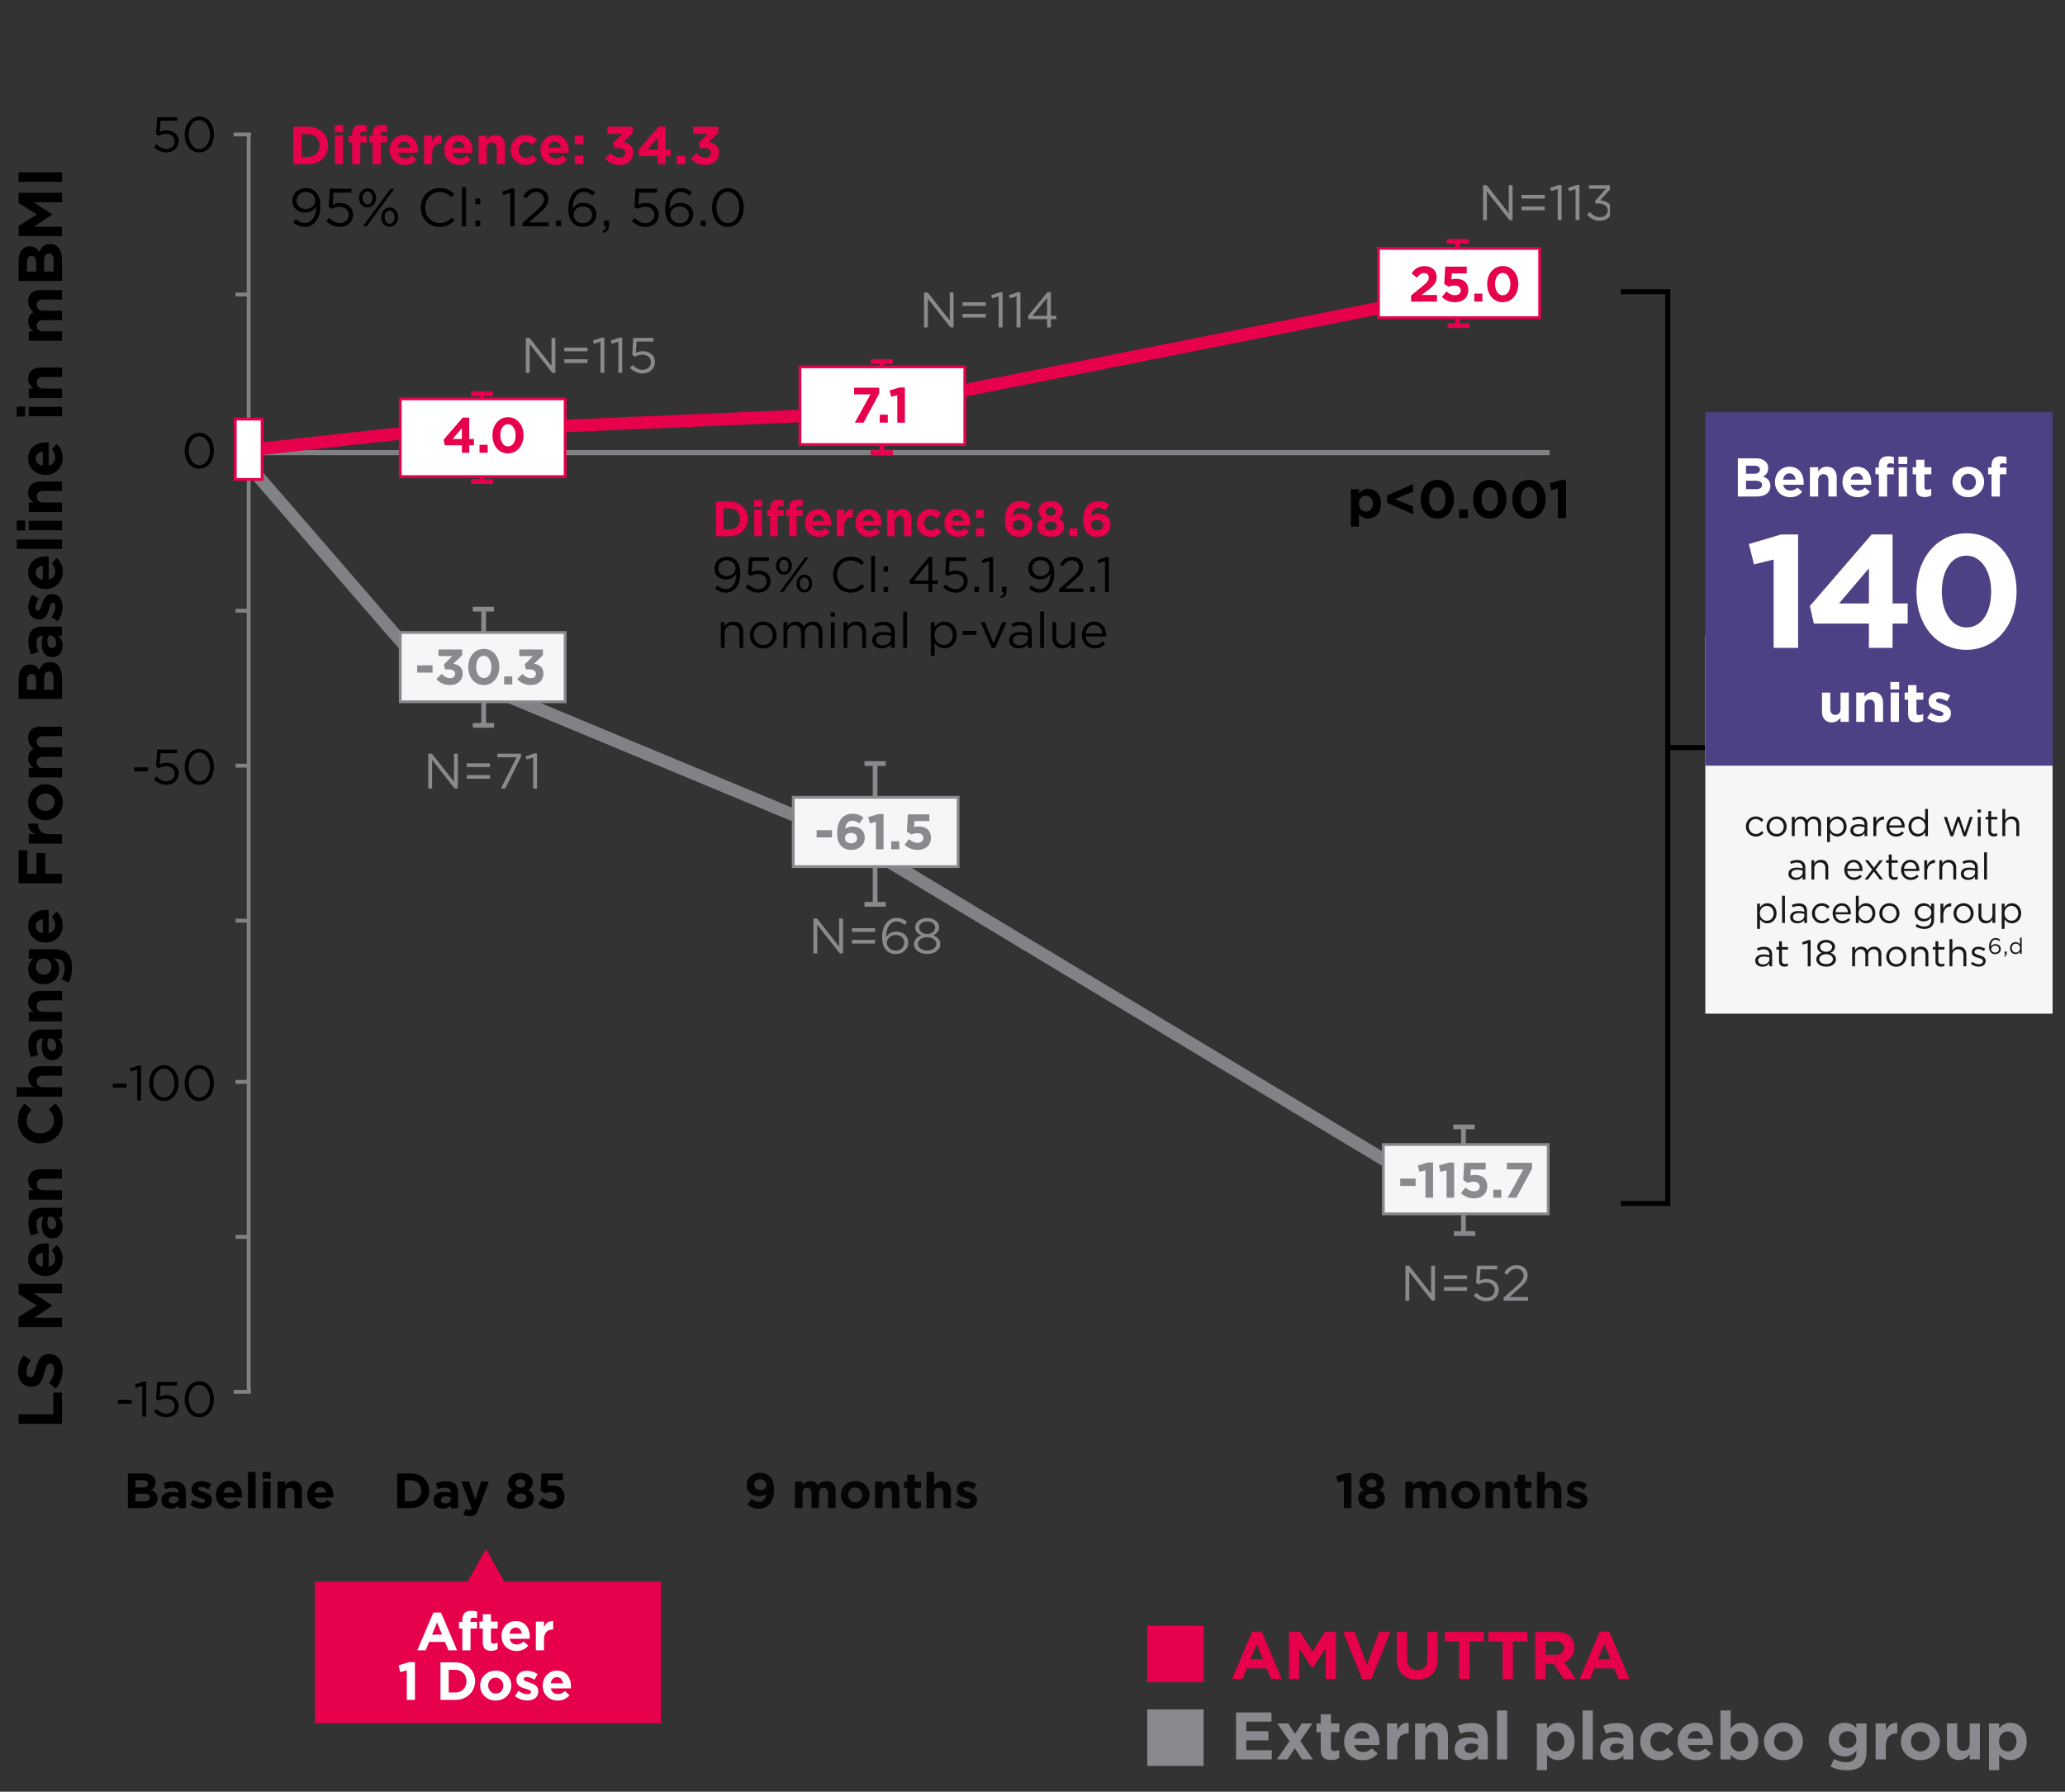 <svg width="333" height="289" fill="none" xmlns="http://www.w3.org/2000/svg"><rect width="100%" height="100%" fill="#333333" stroke="none"/><path d="M20.636 243.256v-5.6h2.6c.64 0 1.144.176 1.464.496.256.256.384.568.384.952v.016c0 .632-.336.984-.736 1.208.648.248 1.048.624 1.048 1.376v.016c0 1.024-.832 1.536-2.096 1.536h-2.664zm3.224-3.928v-.016c0-.368-.288-.576-.808-.576h-1.216v1.184h1.136c.544 0 .888-.176.888-.592zm.312 2.224c0-.376-.28-.608-.912-.608h-1.424v1.232H23.3c.544 0 .872-.192.872-.608v-.016zm3.326 1.784c-.808 0-1.472-.464-1.472-1.312v-.016c0-.936.712-1.368 1.728-1.368.432 0 .744.072 1.048.176v-.072c0-.504-.312-.784-.92-.784-.464 0-.792.088-1.184.232l-.304-.928c.472-.208.936-.344 1.664-.344.664 0 1.144.176 1.448.48.32.32.464.792.464 1.368v2.488h-1.176v-.464c-.296.328-.704.544-1.296.544zm.368-.84c.568 0 .952-.312.952-.752v-.216a1.885 1.885 0 00-.776-.16c-.52 0-.84.208-.84.592v.016c0 .328.272.52.664.52zm4.654.84c-.6 0-1.272-.2-1.84-.648l.52-.8c.464.336.952.512 1.352.512.352 0 .512-.128.512-.32v-.016c0-.264-.416-.352-.888-.496-.6-.176-1.28-.456-1.28-1.288v-.016c0-.872.704-1.36 1.568-1.36.544 0 1.136.184 1.6.496l-.464.84c-.424-.248-.848-.4-1.16-.4-.296 0-.448.128-.448.296v.016c0 .24.408.352.872.512.6.2 1.296.488 1.296 1.272v.016c0 .952-.712 1.384-1.64 1.384zm4.544.016c-1.288 0-2.24-.904-2.24-2.216v-.016c0-1.224.872-2.232 2.12-2.232 1.432 0 2.088 1.112 2.088 2.328 0 .096-.008.208-.016.32h-2.984c.12.552.504.84 1.048.84.408 0 .704-.128 1.04-.44l.696.616c-.4.496-.976.8-1.752.8zm-1.048-2.576h1.832c-.072-.544-.392-.912-.904-.912-.504 0-.832.36-.928.912zm3.978 2.48v-5.84h1.216v5.84h-1.216zm2.382-4.76v-1.08h1.28v1.08h-1.28zm.032 4.76v-4.288h1.216v4.288h-1.216zm2.358 0v-4.288h1.216v.608c.28-.36.64-.688 1.256-.688.92 0 1.456.608 1.456 1.592v2.776h-1.216v-2.392c0-.576-.272-.872-.736-.872-.464 0-.76.296-.76.872v2.392h-1.216zm7.017.096c-1.288 0-2.24-.904-2.24-2.216v-.016c0-1.224.871-2.232 2.12-2.232 1.431 0 2.088 1.112 2.088 2.328 0 .096-.008.208-.017.32h-2.983c.12.552.504.84 1.047.84.408 0 .704-.128 1.04-.44l.697.616c-.4.496-.976.8-1.752.8zm-1.049-2.576h1.832c-.072-.544-.392-.912-.904-.912-.504 0-.831.36-.928.912zm13.319 2.48v-5.6h2.184c1.76 0 2.976 1.208 2.976 2.784v.016c0 1.576-1.216 2.8-2.976 2.8h-2.184zm2.184-4.488h-.952v3.376h.952c1.008 0 1.688-.68 1.688-1.672v-.016c0-.992-.68-1.688-1.688-1.688zm5.162 4.568c-.808 0-1.472-.464-1.472-1.312v-.016c0-.936.712-1.368 1.728-1.368.432 0 .744.072 1.048.176v-.072c0-.504-.312-.784-.92-.784-.464 0-.792.088-1.184.232l-.304-.928c.472-.208.936-.344 1.664-.344.664 0 1.144.176 1.448.48.32.32.464.792.464 1.368v2.488h-1.176v-.464c-.296.328-.704.544-1.296.544zm.368-.84c.568 0 .952-.312.952-.752v-.216a1.885 1.885 0 00-.776-.16c-.52 0-.84.208-.84.592v.016c0 .328.272.52.664.52zm4.874-.608l.936-2.92h1.264l-1.648 4.392c-.328.872-.68 1.2-1.408 1.2-.44 0-.768-.112-1.08-.296l.408-.88c.16.096.36.168.52.168.208 0 .32-.064.424-.28l-1.68-4.304h1.288l.976 2.92zm7.292 1.448c-1.24 0-2.16-.64-2.16-1.616v-.016c0-.68.312-1.08.904-1.352-.432-.264-.712-.624-.712-1.224v-.016c0-.856.784-1.536 1.968-1.536s1.968.672 1.968 1.536v.016c0 .6-.28.96-.712 1.224.568.296.904.656.904 1.32v.016c0 1.04-.92 1.648-2.16 1.648zm0-3.392c.488 0 .8-.288.8-.68v-.016c0-.344-.296-.656-.8-.656s-.8.304-.8.648v.016c0 .392.312.688.8.688zm0 2.376c.608 0 .968-.304.968-.696v-.016c0-.432-.408-.688-.968-.688s-.968.256-.968.688v.016c0 .384.36.696.968.696zm4.959 1.032a2.88 2.88 0 01-2.096-.84l.744-.888c.424.384.84.608 1.336.608.576 0 .936-.28.936-.776v-.016c0-.48-.408-.76-.992-.76-.352 0-.672.096-.936.208l-.712-.472.16-2.76h3.44v1.08h-2.384l-.064.968a2.74 2.74 0 01.736-.096c1.088 0 1.96.528 1.96 1.792v.016c0 1.184-.84 1.936-2.128 1.936z" fill="#000"/><path opacity=".9" d="M122.409 242.232c.848 0 1.088-.792 1.136-1.272-.288.24-.656.384-1.136.384-1.216 0-2-.672-2-1.808v-.016c0-1.128.872-1.96 2.136-1.96.752 0 1.192.184 1.616.608.4.4.664 1.008.664 2.112v.016c0 1.816-.856 3.056-2.448 3.056a2.705 2.705 0 01-1.84-.664l.648-.936c.408.328.752.48 1.224.48zm.2-1.912c.608 0 .96-.352.96-.832v-.016c0-.496-.368-.856-.984-.856-.608 0-.952.352-.952.848v.016c0 .496.368.84.976.84zm5.591 2.936v-4.288h1.216v.608c.28-.36.648-.688 1.264-.688.56 0 .984.248 1.208.68.376-.44.824-.68 1.408-.68.904 0 1.448.544 1.448 1.576v2.792h-1.216v-2.392c0-.576-.256-.872-.712-.872-.456 0-.736.296-.736.872v2.392h-1.216v-2.392c0-.576-.256-.872-.712-.872-.456 0-.736.296-.736.872v2.392H128.2zm9.706.096c-1.328 0-2.312-.984-2.312-2.216v-.016c0-1.232.992-2.232 2.328-2.232 1.328 0 2.312.984 2.312 2.216v.016c0 1.232-.992 2.232-2.328 2.232zm.016-1.048c.696 0 1.112-.536 1.112-1.168v-.016c0-.632-.456-1.184-1.128-1.184-.696 0-1.112.536-1.112 1.168v.016c0 .632.456 1.184 1.128 1.184zm3.192.952v-4.288h1.216v.608c.28-.36.64-.688 1.256-.688.92 0 1.456.608 1.456 1.592v2.776h-1.216v-2.392c0-.576-.272-.872-.736-.872-.464 0-.76.296-.76.872v2.392h-1.216zm6.433.072c-.744 0-1.248-.296-1.248-1.288v-2.032h-.512v-1.04h.512v-1.096h1.216v1.096h1.008v1.04h-1.008v1.832c0 .28.12.416.392.416.224 0 .424-.056.6-.152v.976a1.793 1.793 0 01-.96.248zm1.872-.072v-5.84h1.216v2.16c.28-.36.64-.688 1.256-.688.92 0 1.456.608 1.456 1.592v2.776h-1.216v-2.392c0-.576-.272-.872-.736-.872-.464 0-.76.296-.76.872v2.392h-1.216zm6.488.08c-.6 0-1.272-.2-1.84-.648l.52-.8c.464.336.952.512 1.352.512.352 0 .512-.128.512-.32v-.016c0-.264-.416-.352-.888-.496-.6-.176-1.28-.456-1.28-1.288v-.016c0-.872.704-1.36 1.568-1.36.544 0 1.136.184 1.6.496l-.464.84c-.424-.248-.848-.4-1.16-.4-.296 0-.448.128-.448.296v.016c0 .24.408.352.872.512.6.2 1.296.488 1.296 1.272v.016c0 .952-.712 1.384-1.64 1.384zm60.8-.08v-4.392l-.976.24-.256-1.008 1.608-.48h.84v5.64h-1.216zm4.471.08c-1.24 0-2.16-.64-2.16-1.616v-.016c0-.68.312-1.08.904-1.352-.432-.264-.712-.624-.712-1.224v-.016c0-.856.784-1.536 1.968-1.536s1.968.672 1.968 1.536v.016c0 .6-.28.96-.712 1.224.568.296.904.656.904 1.32v.016c0 1.04-.92 1.648-2.16 1.648zm0-3.392c.488 0 .8-.288.8-.68v-.016c0-.344-.296-.656-.8-.656s-.8.304-.8.648v.016c0 .392.312.688.8.688zm0 2.376c.608 0 .968-.304.968-.696v-.016c0-.432-.408-.688-.968-.688s-.968.256-.968.688v.016c0 .384.36.696.968.696zm5.461.936v-4.288h1.216v.608c.28-.36.648-.688 1.264-.688.56 0 .984.248 1.208.68.376-.44.824-.68 1.408-.68.904 0 1.448.544 1.448 1.576v2.792h-1.216v-2.392c0-.576-.256-.872-.712-.872-.456 0-.736.296-.736.872v2.392h-1.216v-2.392c0-.576-.256-.872-.712-.872-.456 0-.736.296-.736.872v2.392h-1.216zm9.706.096c-1.328 0-2.312-.984-2.312-2.216v-.016c0-1.232.992-2.232 2.328-2.232 1.328 0 2.312.984 2.312 2.216v.016c0 1.232-.992 2.232-2.328 2.232zm.016-1.048c.696 0 1.112-.536 1.112-1.168v-.016c0-.632-.456-1.184-1.128-1.184-.696 0-1.112.536-1.112 1.168v.016c0 .632.456 1.184 1.128 1.184zm3.192.952v-4.288h1.216v.608c.28-.36.64-.688 1.256-.688.92 0 1.456.608 1.456 1.592v2.776h-1.216v-2.392c0-.576-.272-.872-.736-.872-.464 0-.76.296-.76.872v2.392h-1.216zm6.433.072c-.744 0-1.248-.296-1.248-1.288v-2.032h-.512v-1.04h.512v-1.096h1.216v1.096h1.008v1.04h-1.008v1.832c0 .28.12.416.392.416.224 0 .424-.056.6-.152v.976a1.793 1.793 0 01-.96.248zm1.872-.072v-5.84h1.216v2.16c.28-.36.64-.688 1.256-.688.92 0 1.456.608 1.456 1.592v2.776h-1.216v-2.392c0-.576-.272-.872-.736-.872-.464 0-.76.296-.76.872v2.392h-1.216zm6.488.08c-.6 0-1.272-.2-1.84-.648l.52-.8c.464.336.952.512 1.352.512.352 0 .512-.128.512-.32v-.016c0-.264-.416-.352-.888-.496-.6-.176-1.28-.456-1.28-1.288v-.016c0-.872.704-1.36 1.568-1.36.544 0 1.136.184 1.6.496l-.464.84c-.424-.248-.848-.4-1.16-.4-.296 0-.448.128-.448.296v.016c0 .24.408.352.872.512.6.2 1.296.488 1.296 1.272v.016c0 .952-.712 1.384-1.64 1.384z" fill="#000"/><path d="M10 229.66H3v-1.54h5.6v-3.49H10v5.03zm.1-8.681c0 1.06-.37 2.13-1.12 2.97l-1.09-.91c.52-.63.85-1.29.85-2.09 0-.63-.25-1.01-.66-1.01h-.02c-.39 0-.59.24-.89 1.41-.36 1.41-.75 2.32-2.14 2.32h-.02c-1.27 0-2.11-1.02-2.11-2.45 0-1.02.32-1.89.89-2.6l1.16.8c-.43.62-.69 1.23-.69 1.82 0 .59.27.9.61.9h.02c.46 0 .61-.3.92-1.51.37-1.42.88-2.22 2.1-2.22h.02c1.39 0 2.17 1.06 2.17 2.57zm-.1-6.905H3v-1.66l2.96-1.84-2.96-1.84v-1.66h7v1.53H5.43l2.99 1.97v.04l-2.96 1.95H10v1.51zm.12-11.062c0 1.61-1.13 2.8-2.77 2.8h-.02c-1.53 0-2.79-1.09-2.79-2.65 0-1.79 1.39-2.61 2.91-2.61.12 0 .26.01.4.02v3.73c.69-.15 1.05-.63 1.05-1.31 0-.51-.16-.88-.55-1.3l.77-.87c.62.5 1 1.22 1 2.19zm-3.22 1.31v-2.29c-.68.09-1.14.49-1.14 1.13 0 .63.45 1.04 1.14 1.16zm3.2-6.422c0 1.01-.58 1.84-1.64 1.84h-.02c-1.17 0-1.71-.89-1.71-2.16 0-.54.09-.93.22-1.31h-.09c-.63 0-.98.39-.98 1.15 0 .58.11.99.29 1.48l-1.16.38c-.26-.59-.43-1.17-.43-2.08 0-.83.22-1.43.6-1.81.4-.4.99-.58 1.71-.58H10v1.47h-.58c.41.37.68.88.68 1.62zm-1.05-.46c0-.71-.39-1.19-.94-1.19h-.27c-.12.26-.2.6-.2.97 0 .65.26 1.05.74 1.05h.02c.41 0 .65-.34.65-.83zm.95-3.938H4.64v-1.52h.76c-.45-.35-.86-.8-.86-1.57 0-1.15.76-1.82 1.99-1.82H10v1.52H7.01c-.72 0-1.09.34-1.09.92 0 .58.37.95 1.09.95H10v1.52zm.12-12.669c0 2.06-1.59 3.59-3.6 3.59H6.5c-1.99 0-3.62-1.5-3.62-3.65 0-1.32.44-2.11 1.08-2.76l1.13.98c-.49.54-.79 1.09-.79 1.79 0 1.18.98 2.03 2.18 2.03h.02c1.2 0 2.2-.83 2.2-2.03 0-.8-.32-1.29-.82-1.84l.99-.98c.77.72 1.25 1.52 1.25 2.87zM10 176.89H2.7v-1.52h2.7c-.45-.35-.86-.8-.86-1.57 0-1.15.76-1.82 1.99-1.82H10v1.52H7.01c-.72 0-1.09.34-1.09.92 0 .58.37.95 1.09.95H10v1.52zm.1-7.75c0 1.01-.58 1.84-1.64 1.84h-.02c-1.17 0-1.71-.89-1.71-2.16 0-.54.09-.93.22-1.31h-.09c-.63 0-.98.39-.98 1.15 0 .58.11.99.29 1.48l-1.16.38c-.26-.59-.43-1.17-.43-2.08 0-.83.22-1.43.6-1.81.4-.4.99-.58 1.71-.58H10v1.47h-.58c.41.37.68.88.68 1.62zm-1.05-.46c0-.71-.39-1.19-.94-1.19h-.27c-.12.26-.2.6-.2.97 0 .65.26 1.05.74 1.05h.02c.41 0 .65-.34.65-.83zm.95-3.938H4.64v-1.52h.76c-.45-.35-.86-.8-.86-1.57 0-1.15.76-1.82 1.99-1.82H10v1.52H7.01c-.72 0-1.09.34-1.09.92 0 .58.37.95 1.09.95H10v1.52zm1.62-8.631c0 .87-.2 1.69-.56 2.37l-1.14-.52c.31-.55.49-1.1.49-1.81 0-1.04-.5-1.53-1.46-1.53h-.26c.54.45.87.94.87 1.75 0 1.25-.91 2.38-2.5 2.38h-.02c-1.6 0-2.5-1.15-2.5-2.38 0-.83.35-1.32.8-1.73h-.7v-1.52h4.15c.96 0 1.66.23 2.11.68.5.5.72 1.27.72 2.31zm-3.32-.18c0-.74-.51-1.31-1.24-1.31h-.02c-.73 0-1.24.57-1.24 1.31 0 .74.51 1.3 1.24 1.3h.02c.74 0 1.24-.56 1.24-1.3zm1.82-6.708c0 1.61-1.13 2.8-2.77 2.8h-.02c-1.53 0-2.79-1.09-2.79-2.65 0-1.79 1.39-2.61 2.91-2.61.12 0 .26.01.4.02v3.73c.69-.15 1.05-.63 1.05-1.31 0-.51-.16-.88-.55-1.3l.77-.87c.62.5 1 1.22 1 2.19zm-3.22 1.31v-2.29c-.68.09-1.14.49-1.14 1.13 0 .63.45 1.04 1.14 1.16zm3.1-8.061H3v-5.33h1.4v3.79h1.49v-3.34h1.4v3.34H10v1.54zm0-6.402H4.64v-1.52h1.08c-.74-.31-1.22-.81-1.18-1.71h1.59v.08c0 1.01.61 1.63 1.89 1.63H10v1.52zm.12-6.663c0 1.66-1.23 2.89-2.77 2.89h-.02c-1.54 0-2.79-1.24-2.79-2.91 0-1.66 1.23-2.89 2.77-2.89h.02c1.54 0 2.79 1.24 2.79 2.91zm-1.31-.02c0-.87-.67-1.39-1.46-1.39h-.02c-.79 0-1.48.57-1.48 1.41 0 .87.67 1.39 1.46 1.39h.02c.79 0 1.48-.57 1.48-1.41zm1.19-3.991H4.64v-1.52h.76c-.45-.35-.86-.81-.86-1.58 0-.7.31-1.23.85-1.51-.55-.47-.85-1.03-.85-1.76 0-1.13.68-1.81 1.97-1.81H10v1.52H7.01c-.72 0-1.09.32-1.09.89 0 .57.37.92 1.09.92H10v1.52H7.01c-.72 0-1.09.32-1.09.89 0 .57.37.92 1.09.92H10v1.52zm0-12.66H3v-3.25c0-.8.22-1.43.62-1.83.32-.32.71-.48 1.19-.48h.02c.79 0 1.23.42 1.51.92.31-.81.78-1.31 1.72-1.31h.02c1.28 0 1.92 1.04 1.92 2.62v3.33zm-4.17-1.5v-1.42c0-.68-.22-1.11-.74-1.11h-.02c-.46 0-.72.36-.72 1.01v1.52h1.48zm2.82 0v-1.83c0-.68-.24-1.09-.76-1.09h-.02c-.47 0-.76.35-.76 1.14v1.78h1.54zm1.45-7.077c0 1.01-.58 1.84-1.64 1.84h-.02c-1.17 0-1.71-.89-1.71-2.16 0-.54.09-.93.22-1.31h-.09c-.63 0-.98.39-.98 1.15 0 .58.11.99.29 1.48l-1.16.38c-.26-.59-.43-1.17-.43-2.08 0-.83.22-1.43.6-1.81.4-.4.99-.58 1.71-.58H10v1.47h-.58c.41.37.68.88.68 1.62zm-1.05-.46c0-.71-.39-1.19-.94-1.19h-.27c-.12.26-.2.6-.2.97 0 .65.26 1.05.74 1.05h.02c.41 0 .65-.34.65-.83zm1.05-5.818c0 .75-.25 1.59-.81 2.3l-1-.65c.42-.58.64-1.19.64-1.69 0-.44-.16-.64-.4-.64h-.02c-.33 0-.44.52-.62 1.11-.22.75-.57 1.6-1.61 1.6h-.02c-1.09 0-1.7-.88-1.7-1.96 0-.68.23-1.42.62-2l1.05.58c-.31.53-.5 1.06-.5 1.45 0 .37.16.56.37.56h.02c.3 0 .44-.51.64-1.09.25-.75.61-1.62 1.59-1.62h.02c1.19 0 1.73.89 1.73 2.05zm.02-5.68c0 1.61-1.13 2.8-2.77 2.8h-.02c-1.53 0-2.79-1.09-2.79-2.65 0-1.79 1.39-2.61 2.91-2.61.12 0 .26.01.4.02v3.73c.69-.15 1.05-.63 1.05-1.31 0-.51-.16-.88-.55-1.3l.77-.87c.62.5 1 1.22 1 2.19zm-3.22 1.31v-2.29c-.68.09-1.14.49-1.14 1.13 0 .63.45 1.04 1.14 1.16zM10 88.54H2.7v-1.52H10v1.52zm-5.95-2.978H2.7v-1.6h1.35v1.6zm5.95-.04H4.64v-1.52H10v1.52zm0-2.947H4.64v-1.52h.76c-.45-.35-.86-.8-.86-1.57 0-1.15.76-1.82 1.99-1.82H10v1.52H7.01c-.72 0-1.09.34-1.09.92 0 .58.37.95 1.09.95H10v1.52zm.12-8.77c0 1.61-1.13 2.8-2.77 2.8h-.02c-1.53 0-2.79-1.09-2.79-2.65 0-1.79 1.39-2.61 2.91-2.61.12 0 .26.01.4.02v3.73c.69-.15 1.05-.63 1.05-1.31 0-.51-.16-.88-.55-1.3l.77-.87c.62.5 1 1.22 1 2.19zm-3.22 1.31v-2.29c-.68.09-1.14.49-1.14 1.13 0 .63.45 1.04 1.14 1.16zm-2.85-7.931H2.7v-1.6h1.35v1.6zm5.95-.04H4.64v-1.52H10v1.52zm0-2.948H4.64v-1.52h.76c-.45-.35-.86-.8-.86-1.57 0-1.15.76-1.82 1.99-1.82H10v1.52H7.01c-.72 0-1.09.34-1.09.92 0 .58.37.95 1.09.95H10v1.52zm0-9.228H4.64v-1.52h.76c-.45-.35-.86-.81-.86-1.58 0-.7.31-1.23.85-1.51-.55-.47-.85-1.03-.85-1.76 0-1.13.68-1.81 1.97-1.81H10v1.52H7.01c-.72 0-1.09.32-1.09.89 0 .57.37.92 1.09.92H10v1.52H7.01c-.72 0-1.09.32-1.09.89 0 .57.37.92 1.09.92H10v1.52zm0-9.663H3v-3.25c0-.8.22-1.43.62-1.83.32-.32.71-.48 1.19-.48h.02c.79 0 1.23.42 1.51.92.31-.81.78-1.31 1.72-1.31h.02c1.28 0 1.92 1.04 1.92 2.62v3.33zm-4.17-1.5v-1.42c0-.68-.22-1.11-.74-1.11h-.02c-.46 0-.72.36-.72 1.01v1.52h1.48zm2.82 0v-1.83c0-.68-.24-1.09-.76-1.09h-.02c-.47 0-.76.35-.76 1.14v1.78h1.54zM10 38.088H3v-1.66l2.96-1.84L3 32.748v-1.66h7v1.53H5.43l2.99 1.97v.04l-2.96 1.95H10v1.51zm0-8.752H3v-1.54h7v1.54z" fill="#000"/><path d="M40.103 224.574V21.69" stroke="#808285" stroke-width=".626" stroke-miterlimit="10"/><path d="M40.161 21.69h-2.18" stroke="#808285" stroke-width=".626" stroke-miterlimit="10" stroke-linecap="square"/><path d="M40.161 98.5h-2.18m2.18-25h-2.18m2.18-26h-2.18m2.18 76h-2.18m2.18 25h-2.18m2.18 26h-2.18m2.18 25h-2.18" stroke="#808285" stroke-width=".626" stroke-miterlimit="10"/><path d="M40.161 224.5h-2.18" stroke="#808285" stroke-width=".626" stroke-miterlimit="10" stroke-linecap="square"/><path d="M261.375 47.056h7.569V194.12h-7.569m7.569-73.532h6.488" stroke="#000" stroke-width=".811"/><path d="M275 102.5h56v61h-56v-61z" fill="#F6F6F8"/><path opacity=".9" d="M283.13 134.933c-.906 0-1.59-.738-1.59-1.608v-.012c0-.876.684-1.62 1.59-1.62.588 0 .954.246 1.242.552l-.306.324c-.246-.258-.522-.468-.942-.468-.63 0-1.11.534-1.11 1.2v.012c0 .672.492 1.206 1.14 1.206.396 0 .702-.198.948-.462l.294.276c-.312.348-.684.6-1.266.6zm3.357 0a1.59 1.59 0 01-1.608-1.608v-.012c0-.876.684-1.62 1.62-1.62.93 0 1.614.732 1.614 1.608v.012c0 .876-.69 1.62-1.626 1.62zm.012-.414c.672 0 1.14-.54 1.14-1.194v-.012c0-.666-.498-1.212-1.152-1.212-.672 0-1.134.546-1.134 1.2v.012c0 .666.492 1.206 1.146 1.206zm2.451.342v-3.102h.462v.522c.204-.306.48-.588 1.002-.588.504 0 .828.27.996.618.222-.342.552-.618 1.092-.618.714 0 1.152.48 1.152 1.248v1.92h-.462v-1.812c0-.6-.3-.936-.804-.936-.468 0-.858.348-.858.96v1.788h-.456v-1.824c0-.582-.306-.924-.798-.924-.492 0-.864.408-.864.978v1.77h-.462zm5.69.96v-4.062h.462v.624c.252-.372.618-.69 1.188-.69.744 0 1.482.588 1.482 1.608v.012c0 1.014-.732 1.614-1.482 1.614-.576 0-.948-.312-1.188-.66v1.554h-.462zm1.566-1.308c.6 0 1.092-.444 1.092-1.194v-.012c0-.732-.504-1.2-1.092-1.2-.576 0-1.122.486-1.122 1.194v.012c0 .72.546 1.2 1.122 1.2zm3.342.414c-.576 0-1.158-.33-1.158-.966v-.012c0-.654.54-1.002 1.326-1.002.396 0 .678.054.954.132v-.108c0-.558-.342-.846-.924-.846-.366 0-.654.096-.942.228l-.138-.378a2.562 2.562 0 011.128-.258c.438 0 .774.114 1.002.342.21.21.318.51.318.906v1.896h-.444v-.468c-.216.282-.576.534-1.122.534zm.09-.366c.57 0 1.038-.348 1.038-.84v-.3a3.236 3.236 0 00-.912-.132c-.582 0-.906.252-.906.642v.012c0 .39.36.618.78.618zm2.461.3v-3.102h.462v.81c.228-.516.678-.888 1.266-.864v.498h-.036c-.678 0-1.23.486-1.23 1.422v1.236h-.462zm3.653.072c-.852 0-1.548-.654-1.548-1.614v-.012c0-.894.63-1.614 1.488-1.614.918 0 1.446.732 1.446 1.638 0 .06 0 .096-.006.15h-2.46c.066.672.54 1.05 1.092 1.05.426 0 .726-.174.978-.438l.288.258c-.312.348-.69.582-1.278.582zm-1.08-1.794h1.998c-.048-.564-.372-1.056-.99-1.056-.54 0-.948.45-1.008 1.056zm4.576 1.788c-.744 0-1.482-.588-1.482-1.608v-.012c0-1.014.738-1.614 1.482-1.614.576 0 .948.312 1.188.66v-1.872h.462v4.38h-.462v-.624c-.252.372-.618.69-1.188.69zm.084-.414c.576 0 1.122-.486 1.122-1.2v-.012c0-.714-.546-1.194-1.122-1.194-.6 0-1.092.444-1.092 1.194v.012c0 .732.504 1.2 1.092 1.2zm5.22.372l-1.086-3.126h.492l.816 2.49.834-2.502h.384l.84 2.502.816-2.49h.48l-1.092 3.126h-.402l-.834-2.448-.84 2.448h-.408zm4.358-3.804v-.51h.528v.51h-.528zm.03 3.78v-3.102h.462v3.102h-.462zm2.572.054c-.498 0-.876-.246-.876-.876v-1.872h-.432v-.408h.432v-.936h.462v.936h.984v.408h-.984v1.812c0 .378.21.516.522.516.156 0 .288-.03.45-.108v.396a1.162 1.162 0 01-.558.132zm1.388-.054v-4.38h.462v1.818c.204-.336.528-.606 1.062-.606.75 0 1.188.504 1.188 1.242v1.926h-.462v-1.812c0-.576-.312-.936-.858-.936-.534 0-.93.39-.93.972v1.776h-.462zm-33.339 7.066c-.576 0-1.158-.33-1.158-.966v-.012c0-.654.54-1.002 1.326-1.002.396 0 .678.054.954.132v-.108c0-.558-.342-.846-.924-.846-.366 0-.654.096-.942.228l-.138-.378a2.562 2.562 0 011.128-.258c.438 0 .774.114 1.002.342.21.21.318.51.318.906v1.896h-.444v-.468c-.216.282-.576.534-1.122.534zm.09-.366c.57 0 1.038-.348 1.038-.84v-.3a3.236 3.236 0 00-.912-.132c-.582 0-.906.252-.906.642v.012c0 .39.36.618.78.618zm2.46.3v-3.102h.462v.54c.204-.336.528-.606 1.062-.606.75 0 1.188.504 1.188 1.242v1.926h-.462v-1.812c0-.576-.312-.936-.858-.936-.534 0-.93.39-.93.972v1.776h-.462zm6.853.072c-.852 0-1.548-.654-1.548-1.614v-.012c0-.894.63-1.614 1.488-1.614.918 0 1.446.732 1.446 1.638 0 .06 0 .096-.006.15h-2.46c.066.672.54 1.05 1.092 1.05.426 0 .726-.174.978-.438l.288.258c-.312.348-.69.582-1.278.582zm-1.08-1.794h1.998c-.048-.564-.372-1.056-.99-1.056-.54 0-.948.45-1.008 1.056zm3.387-1.38l.912 1.212.924-1.212h.516l-1.176 1.518 1.224 1.584h-.534l-.96-1.278-.966 1.278h-.516l1.212-1.578-1.164-1.524h.528zm4.189 3.156c-.498 0-.876-.246-.876-.876v-1.872h-.432v-.408h.432v-.936h.462v.936h.984v.408h-.984v1.812c0 .378.21.516.522.516.156 0 .288-.03.45-.108v.396a1.162 1.162 0 01-.558.132zm2.656.018c-.852 0-1.548-.654-1.548-1.614v-.012c0-.894.63-1.614 1.488-1.614.918 0 1.446.732 1.446 1.638 0 .06 0 .096-.006.15h-2.46c.066.672.54 1.05 1.092 1.05.426 0 .726-.174.978-.438l.288.258c-.312.348-.69.582-1.278.582zm-1.08-1.794h1.998c-.048-.564-.372-1.056-.99-1.056-.54 0-.948.45-1.008 1.056zm3.275 1.722v-3.102h.462v.81c.228-.516.678-.888 1.266-.864v.498h-.036c-.678 0-1.23.486-1.23 1.422v1.236h-.462zm2.431 0v-3.102h.462v.54c.204-.336.528-.606 1.062-.606.75 0 1.188.504 1.188 1.242v1.926h-.462v-1.812c0-.576-.312-.936-.858-.936-.534 0-.93.39-.93.972v1.776h-.462zm4.622.066c-.576 0-1.158-.33-1.158-.966v-.012c0-.654.54-1.002 1.326-1.002.396 0 .678.054.954.132v-.108c0-.558-.342-.846-.924-.846-.366 0-.654.096-.942.228l-.138-.378a2.562 2.562 0 011.128-.258c.438 0 .774.114 1.002.342.21.21.318.51.318.906v1.896h-.444v-.468c-.216.282-.576.534-1.122.534zm.09-.366c.57 0 1.038-.348 1.038-.84v-.3a3.236 3.236 0 00-.912-.132c-.582 0-.906.252-.906.642v.012c0 .39.36.618.78.618zm2.502.3v-4.38h.462v4.38h-.462zm-36.607 7.96v-4.062h.462v.624c.252-.372.618-.69 1.188-.69.744 0 1.482.588 1.482 1.608v.012c0 1.014-.732 1.614-1.482 1.614-.576 0-.948-.312-1.188-.66v1.554h-.462zm1.566-1.308c.6 0 1.092-.444 1.092-1.194v-.012c0-.732-.504-1.2-1.092-1.2-.576 0-1.122.486-1.122 1.194v.012c0 .72.546 1.2 1.122 1.2zm2.46.348v-4.38h.462v4.38h-.462zm2.458.066c-.576 0-1.158-.33-1.158-.966v-.012c0-.654.54-1.002 1.326-1.002.396 0 .678.054.954.132v-.108c0-.558-.342-.846-.924-.846-.366 0-.654.096-.942.228l-.138-.378a2.562 2.562 0 011.128-.258c.438 0 .774.114 1.002.342.21.21.318.51.318.906v1.896h-.444v-.468c-.216.282-.576.534-1.122.534zm.09-.366c.57 0 1.038-.348 1.038-.84v-.3a3.236 3.236 0 00-.912-.132c-.582 0-.906.252-.906.642v.012c0 .39.36.618.78.618zm3.859.372c-.906 0-1.59-.738-1.59-1.608v-.012c0-.876.684-1.62 1.59-1.62.588 0 .954.246 1.242.552l-.306.324c-.246-.258-.522-.468-.942-.468-.63 0-1.11.534-1.11 1.2v.012c0 .672.492 1.206 1.14 1.206.396 0 .702-.198.948-.462l.294.276c-.312.348-.684.6-1.266.6zm3.298 0c-.852 0-1.548-.654-1.548-1.614v-.012c0-.894.63-1.614 1.488-1.614.918 0 1.446.732 1.446 1.638 0 .06 0 .096-.006.15H296c.066.672.54 1.05 1.092 1.05.426 0 .726-.174.978-.438l.288.258c-.312.348-.69.582-1.278.582zm-1.08-1.794h1.998c-.048-.564-.372-1.056-.99-1.056-.54 0-.948.45-1.008 1.056zm4.925 1.788c-.576 0-.948-.312-1.188-.66v.594h-.462v-4.38h.462v1.902c.252-.372.618-.69 1.188-.69.744 0 1.482.588 1.482 1.608v.012c0 1.014-.732 1.614-1.482 1.614zm-.084-.414c.6 0 1.092-.444 1.092-1.194v-.012c0-.732-.504-1.2-1.092-1.2-.576 0-1.122.486-1.122 1.194v.012c0 .72.546 1.2 1.122 1.2zm3.834.42a1.59 1.59 0 01-1.608-1.608v-.012c0-.876.684-1.62 1.62-1.62.93 0 1.614.732 1.614 1.608v.012c0 .876-.69 1.62-1.626 1.62zm.012-.414c.672 0 1.14-.54 1.14-1.194v-.012c0-.666-.498-1.212-1.152-1.212-.672 0-1.134.546-1.134 1.2v.012c0 .666.492 1.206 1.146 1.206zm5.624 1.314c-.516 0-.996-.144-1.41-.432l.21-.36c.354.258.75.396 1.194.396.684 0 1.128-.378 1.128-1.104v-.366c-.27.36-.648.654-1.218.654-.744 0-1.458-.558-1.458-1.452v-.012c0-.906.72-1.464 1.458-1.464.582 0 .96.288 1.212.624v-.558h.462v2.562c0 .48-.144.846-.396 1.098-.276.276-.69.414-1.182.414zm-.006-1.62c.588 0 1.14-.426 1.14-1.05v-.012c0-.636-.552-1.05-1.14-1.05-.588 0-1.074.408-1.074 1.044v.012c0 .624.498 1.056 1.074 1.056zm2.616.648v-3.102h.462v.81c.228-.516.678-.888 1.266-.864v.498h-.036c-.678 0-1.23.486-1.23 1.422v1.236h-.462zm3.713.072a1.59 1.59 0 01-1.608-1.608v-.012c0-.876.684-1.62 1.62-1.62.93 0 1.614.732 1.614 1.608v.012c0 .876-.69 1.62-1.626 1.62zm.012-.414c.672 0 1.14-.54 1.14-1.194v-.012c0-.666-.498-1.212-1.152-1.212-.672 0-1.134.546-1.134 1.2v.012c0 .666.492 1.206 1.146 1.206zm3.591.408c-.75 0-1.188-.504-1.188-1.242v-1.926h.462v1.812c0 .576.312.936.858.936.528 0 .93-.39.93-.972v-1.776h.456v3.102h-.456v-.54c-.21.336-.528.606-1.062.606zm2.557.894v-4.062h.462v.624c.252-.372.618-.69 1.188-.69.744 0 1.482.588 1.482 1.608v.012c0 1.014-.732 1.614-1.482 1.614-.576 0-.948-.312-1.188-.66v1.554h-.462zm1.566-1.308c.6 0 1.092-.444 1.092-1.194v-.012c0-.732-.504-1.2-1.092-1.2-.576 0-1.122.486-1.122 1.194v.012c0 .72.546 1.2 1.122 1.2zm-40.152 7.414c-.576 0-1.158-.33-1.158-.966v-.012c0-.654.54-1.002 1.326-1.002.396 0 .678.054.954.132v-.108c0-.558-.342-.846-.924-.846-.366 0-.654.096-.942.228l-.138-.378a2.562 2.562 0 011.128-.258c.438 0 .774.114 1.002.342.21.21.318.51.318.906v1.896h-.444v-.468c-.216.282-.576.534-1.122.534zm.09-.366c.57 0 1.038-.348 1.038-.84v-.3a3.236 3.236 0 00-.912-.132c-.582 0-.906.252-.906.642v.012c0 .39.36.618.78.618zm3.469.354c-.498 0-.876-.246-.876-.876v-1.872h-.432v-.408h.432v-.936h.462v.936h.984v.408h-.984v1.812c0 .378.21.516.522.516.156 0 .288-.03.45-.108v.396a1.162 1.162 0 01-.558.132zm3.744-.054v-3.738l-.792.246-.114-.384 1.026-.354h.348v4.23h-.468zm2.967.06c-.894 0-1.578-.486-1.578-1.188v-.012c0-.498.36-.852.864-1.032-.39-.18-.72-.48-.72-.966v-.012c0-.648.666-1.11 1.434-1.11.768 0 1.434.462 1.434 1.11v.012c0 .486-.33.786-.72.966.498.186.864.528.864 1.026v.012c0 .714-.684 1.194-1.578 1.194zm0-2.4c.534 0 .96-.312.96-.768v-.012c0-.414-.414-.726-.96-.726s-.96.306-.96.726v.012c0 .456.426.768.96.768zm0 1.986c.69 0 1.098-.36 1.098-.786v-.012c0-.468-.486-.798-1.098-.798-.612 0-1.098.33-1.098.798v.012c0 .426.408.786 1.098.786zm4.204.354v-3.102h.462v.522c.204-.306.48-.588 1.002-.588.504 0 .828.27.996.618.222-.342.552-.618 1.092-.618.714 0 1.152.48 1.152 1.248v1.92h-.462v-1.812c0-.6-.3-.936-.804-.936-.468 0-.858.348-.858.96v1.788h-.456v-1.824c0-.582-.306-.924-.798-.924-.492 0-.864.408-.864.978v1.77h-.462zm7.105.072a1.59 1.59 0 01-1.608-1.608v-.012c0-.876.684-1.62 1.62-1.62.93 0 1.614.732 1.614 1.608v.012c0 .876-.69 1.62-1.626 1.62zm.012-.414c.672 0 1.14-.54 1.14-1.194v-.012c0-.666-.498-1.212-1.152-1.212-.672 0-1.134.546-1.134 1.2v.012c0 .666.492 1.206 1.146 1.206zm2.451.342v-3.102h.462v.54c.204-.336.528-.606 1.062-.606.75 0 1.188.504 1.188 1.242v1.926h-.462v-1.812c0-.576-.312-.936-.858-.936-.534 0-.93.39-.93.972v1.776h-.462zm4.736.054c-.498 0-.876-.246-.876-.876v-1.872h-.432v-.408h.432v-.936h.462v.936h.984v.408h-.984v1.812c0 .378.21.516.522.516.156 0 .288-.03.45-.108v.396a1.162 1.162 0 01-.558.132zm1.387-.054v-4.38h.462v1.818c.204-.336.528-.606 1.062-.606.75 0 1.188.504 1.188 1.242v1.926h-.462v-1.812c0-.576-.312-.936-.858-.936-.534 0-.93.39-.93.972v1.776h-.462zm4.724.06c-.444 0-.936-.174-1.284-.456l.234-.33c.336.252.708.396 1.074.396.372 0 .642-.192.642-.492v-.012c0-.312-.366-.432-.774-.546-.486-.138-1.026-.306-1.026-.876v-.012c0-.534.444-.888 1.056-.888.378 0 .798.132 1.116.342l-.21.348c-.288-.186-.618-.3-.918-.3-.366 0-.6.192-.6.45v.012c0 .294.384.408.798.534.48.144.996.33.996.888v.012c0 .588-.486.93-1.104.93zm2.645-2.017a.919.919 0 01-.663-.255c-.201-.202-.316-.461-.316-.976v-.007c0-.767.388-1.368 1.047-1.368.303 0 .526.108.745.288l-.165.219c-.187-.158-.364-.248-.594-.248-.486 0-.742.511-.742 1.08v.036c.166-.241.393-.389.72-.389.468 0 .871.303.871.774v.007c0 .486-.392.839-.903.839zm.003-.252c.371 0 .609-.255.609-.576v-.007c0-.31-.252-.54-.616-.54-.378 0-.63.27-.63.551v.007c0 .32.267.565.637.565zm1.446.648l-.044-.126c.18-.065.256-.158.242-.313h-.13v-.378h.331v.324c0 .292-.126.432-.399.493zm1.837-.399c-.447 0-.889-.353-.889-.965v-.007c0-.609.442-.969.889-.969.345 0 .569.187.713.396v-1.123h.277v2.628h-.277v-.374c-.152.223-.371.414-.713.414zm.05-.249c.346 0 .673-.291.673-.72v-.007c0-.428-.327-.716-.673-.716-.36 0-.655.266-.655.716v.007c0 .439.302.72.655.72z" fill="#000"/><path d="M275 66.5h56v57h-56v-57z" fill="#4D4084"/><path d="M280.242 80.09v-6.167h2.863c.705 0 1.26.193 1.612.546.282.282.423.625.423 1.048v.018c0 .696-.37 1.084-.811 1.33.714.273 1.154.687 1.154 1.516v.017c0 1.128-.916 1.692-2.308 1.692h-2.933zm3.55-4.326v-.018c0-.405-.317-.634-.89-.634h-1.339v1.304h1.251c.599 0 .978-.194.978-.652zm.344 2.45c0-.415-.309-.67-1.005-.67h-1.568V78.9h1.612c.599 0 .961-.211.961-.67v-.017zm4.56 1.981c-1.418 0-2.467-.995-2.467-2.44v-.018c0-1.348.961-2.458 2.335-2.458 1.577 0 2.3 1.225 2.3 2.564 0 .106-.009.23-.018.352h-3.286c.132.608.555.926 1.154.926.449 0 .775-.141 1.145-.485l.767.678c-.441.547-1.075.881-1.93.881zm-1.154-2.836h2.018c-.08-.6-.432-1.005-.996-1.005-.555 0-.916.397-1.022 1.005zm4.32 2.73v-4.722h1.339v.67c.308-.397.704-.758 1.383-.758 1.013 0 1.603.67 1.603 1.754v3.057h-1.339v-2.635c0-.634-.299-.96-.81-.96-.511 0-.837.326-.837.96v2.635h-1.339zm7.726.106c-1.418 0-2.466-.995-2.466-2.44v-.018c0-1.348.96-2.458 2.334-2.458 1.577 0 2.3 1.225 2.3 2.564 0 .106-.009.23-.018.352h-3.286c.132.608.555.926 1.154.926.449 0 .775-.141 1.145-.485l.767.678c-.441.547-1.075.881-1.93.881zm-1.154-2.836h2.018c-.08-.6-.432-1.005-.996-1.005-.555 0-.916.397-1.022 1.005zm4.549 2.73v-3.576h-.555V75.41h.555v-.3c0-.519.132-.898.378-1.144.247-.247.608-.37 1.084-.37.423 0 .705.053.952.132v1.11a1.7 1.7 0 00-.608-.115c-.309 0-.485.159-.485.511v.185h1.084v1.093h-1.066v3.577h-1.339zm3.198 0v-4.722h1.339v4.723h-1.339zm-.036-5.241v-1.19h1.41v1.19h-1.41zm4.226 5.32c-.82 0-1.375-.325-1.375-1.418v-2.237h-.564v-1.146h.564V74.16h1.339v1.207h1.11v1.146h-1.11v2.017c0 .309.133.458.432.458.247 0 .467-.061.661-.167v1.075a1.978 1.978 0 01-1.057.273zm7.02.027c-1.463 0-2.546-1.083-2.546-2.44v-.018c0-1.356 1.092-2.458 2.563-2.458 1.463 0 2.547 1.084 2.547 2.44v.018c0 1.357-1.093 2.458-2.564 2.458zm.017-1.154c.767 0 1.225-.59 1.225-1.286v-.018c0-.696-.502-1.304-1.242-1.304-.767 0-1.225.59-1.225 1.287v.017c0 .696.502 1.304 1.242 1.304zm3.745 1.049v-3.577h-.555V75.41h.555v-.3c0-.519.132-.898.379-1.144.247-.247.608-.37 1.084-.37.423 0 .705.053.951.132v1.11a1.7 1.7 0 00-.608-.115c-.308 0-.484.159-.484.511v.185h1.083v1.093h-1.066v3.577h-1.339zm-25.737 36.431c-1.013 0-1.604-.669-1.604-1.753v-3.057h1.339v2.634c0 .635.3.961.811.961.511 0 .837-.326.837-.961v-2.634h1.339v4.722h-1.339v-.669c-.308.396-.705.757-1.383.757zm3.921-.088v-4.722h1.339v.67c.308-.397.704-.758 1.383-.758 1.013 0 1.603.67 1.603 1.753v3.057h-1.339v-2.634c0-.634-.299-.96-.81-.96-.511 0-.837.326-.837.96v2.634h-1.339zm5.515-5.242v-1.189h1.41v1.189h-1.41zm.035 5.242v-4.722h1.339v4.722h-1.339zm4.192.08c-.82 0-1.375-.326-1.375-1.419v-2.238h-.563v-1.145h.563v-1.207h1.339v1.207h1.111v1.145h-1.111v2.018c0 .308.133.458.432.458.247 0 .467-.062.661-.167v1.075a1.978 1.978 0 01-1.057.273zm3.718.008c-.661 0-1.401-.22-2.026-.713l.572-.881c.511.37 1.049.564 1.489.564.388 0 .564-.141.564-.353v-.017c0-.291-.458-.388-.978-.547-.661-.193-1.41-.502-1.41-1.418v-.018c0-.96.776-1.497 1.727-1.497.599 0 1.251.202 1.762.546l-.511.925c-.467-.273-.934-.441-1.277-.441-.326 0-.494.141-.494.326v.018c0 .264.45.388.961.564.66.22 1.427.537 1.427 1.401v.017c0 1.049-.784 1.524-1.806 1.524zM286.018 104.5V90.252l-3.167.779-.83-3.27 5.216-1.557h2.725V104.5h-3.944zm15.36 0v-3.919h-8.876l-.648-2.829 9.965-11.548h3.374v11.133h2.44v3.244h-2.44v3.919h-3.815zm-4.827-7.163h4.827V91.68l-4.827 5.658zm20.54 7.474c-4.853 0-8.045-4.074-8.045-9.343v-.051c0-5.269 3.27-9.395 8.097-9.395 4.801 0 8.045 4.074 8.045 9.343v.052c0 5.268-3.244 9.394-8.097 9.394zm.052-3.607c2.414 0 3.945-2.44 3.945-5.735v-.052c0-3.296-1.609-5.788-3.997-5.788-2.387 0-3.945 2.414-3.945 5.736v.052c0 3.322 1.584 5.787 3.997 5.787z" fill="#fff"/><g clip-path="url(#clip0_2833_28214)"><path d="M38.66 73.414l28.286 32.663 70.41 29.301 91.918 55.33" stroke="#808285" stroke-width="2.026" stroke-miterlimit="10"/><path d="M37.94 73.008h211.947" stroke="#7F8185" stroke-width=".826" stroke-miterlimit="10"/><path d="M38.66 72.762l27.199-2.992 70.406-2.979 92.723-18.413" stroke="#E7004C" stroke-width="2.026" stroke-miterlimit="10"/><path d="M42.266 69.821v-2.22h-4.325v9.733h4.325V69.82z" fill="#fff" stroke="#E7004C" stroke-width=".456" stroke-miterlimit="10"/><path d="M239.157 35.51v-5.635h.596l3.55 4.516v-4.516h.62v5.635h-.507l-3.639-4.62v4.62h-.62zm6.208-3.478v-.595h3.743v.595h-3.743zm0 1.884v-.596h3.743v.596h-3.743zm5.828 1.594v-5.015l-1.062.33-.153-.515 1.376-.475h.467v5.675h-.628zm2.885 0v-5.015l-1.062.33-.153-.515 1.376-.475h.467v5.675h-.628zm3.948.097c-.942 0-1.642-.41-2.101-1.007l.459-.41c.435.531.958.837 1.65.837.685 0 1.232-.435 1.232-1.095v-.016c0-.7-.652-1.087-1.578-1.087h-.362l-.129-.378 1.779-2.005h-2.753v-.571h3.599v.467l-1.771 1.964c.982.08 1.859.556 1.859 1.586v.016c0 1.006-.837 1.699-1.884 1.699z" fill="#898A8D"/><path d="M115.443 86.497v-5.6h2.184c1.76 0 2.976 1.208 2.976 2.784v.016c0 1.576-1.216 2.8-2.976 2.8h-2.184zm2.184-4.488h-.952v3.376h.952c1.008 0 1.688-.68 1.688-1.672v-.016c0-.992-.68-1.688-1.688-1.688zm3.97-.272v-1.08h1.28v1.08h-1.28zm.032 4.76v-4.288h1.216v4.288h-1.216zm5.622 0v-3.248h-.504v-1h.504v-.272c0-.472.12-.816.344-1.04.224-.224.552-.336.984-.336.384 0 .64.048.864.12v1.008a1.54 1.54 0 00-.552-.104c-.28 0-.44.144-.44.464v.168h.984v.992h-.968v3.248h-1.216zm-3.056 0v-3.248h-.504v-1h.504v-.272c0-.472.12-.816.344-1.04.224-.224.552-.336.984-.336.384 0 .64.048.864.12v1.008a1.54 1.54 0 00-.552-.104c-.28 0-.44.144-.44.464v.168h.984v.992h-.968v3.248h-1.216zm7.855.096c-1.288 0-2.24-.904-2.24-2.216v-.016c0-1.224.872-2.232 2.12-2.232 1.432 0 2.088 1.112 2.088 2.328 0 .096-.008.208-.016.32h-2.984c.12.552.504.84 1.048.84.408 0 .704-.128 1.04-.44l.696.616c-.4.496-.976.8-1.752.8zm-1.048-2.576h1.832c-.072-.544-.392-.912-.904-.912-.504 0-.832.36-.928.912zm3.922 2.48v-4.288h1.216v.864c.248-.592.648-.976 1.368-.944V83.4h-.064c-.808 0-1.304.488-1.304 1.512v1.584h-1.216zm5.259.096c-1.288 0-2.24-.904-2.24-2.216v-.016c0-1.224.872-2.232 2.12-2.232 1.432 0 2.088 1.112 2.088 2.328 0 .096-.008.208-.016.32h-2.984c.12.552.504.84 1.048.84.408 0 .704-.128 1.04-.44l.696.616c-.4.496-.976.8-1.752.8zm-1.048-2.576h1.832c-.072-.544-.392-.912-.904-.912-.504 0-.832.36-.928.912zm3.922 2.48v-4.288h1.216v.608c.28-.36.64-.688 1.256-.688.92 0 1.456.608 1.456 1.592v2.776h-1.216v-2.392c0-.576-.272-.872-.736-.872-.464 0-.76.296-.76.872v2.392h-1.216zm7.008.096c-1.288 0-2.232-.992-2.232-2.216v-.016c0-1.224.936-2.232 2.248-2.232.808 0 1.312.272 1.712.72l-.744.8c-.272-.288-.544-.472-.976-.472-.608 0-1.04.536-1.04 1.168v.016c0 .656.424 1.184 1.088 1.184.408 0 .688-.176.984-.456l.712.72c-.416.456-.896.784-1.752.784zm4.461 0c-1.288 0-2.24-.904-2.24-2.216v-.016c0-1.224.872-2.232 2.12-2.232 1.432 0 2.088 1.112 2.088 2.328 0 .096-.008.208-.016.32h-2.984c.12.552.504.84 1.048.84.408 0 .704-.128 1.04-.44l.696.616c-.4.496-.976.8-1.752.8zm-1.048-2.576h1.832c-.072-.544-.392-.912-.904-.912-.504 0-.832.36-.928.912zm3.915-.528v-1.28h1.296v1.28h-1.296zm0 3.008v-1.28h1.296v1.28h-1.296zm6.941.096c-.728 0-1.224-.208-1.616-.6-.408-.408-.664-1.008-.664-2.12v-.016c0-1.728.784-3.056 2.456-3.056.76 0 1.256.224 1.752.616l-.648.952c-.368-.28-.664-.448-1.144-.448-.84 0-1.088.808-1.128 1.296.296-.2.648-.36 1.16-.36 1.112 0 1.968.616 1.968 1.784v.016c0 1.144-.92 1.936-2.136 1.936zm-.048-1.056c.608 0 .96-.344.96-.824v-.016c0-.472-.368-.816-.976-.816s-.96.336-.96.808v.016c0 .472.368.832.976.832zm5.153 1.04c-1.24 0-2.16-.64-2.16-1.616v-.016c0-.68.312-1.08.904-1.352-.432-.264-.712-.624-.712-1.224v-.016c0-.856.784-1.536 1.968-1.536s1.968.672 1.968 1.536v.016c0 .6-.28.96-.712 1.224.568.296.904.656.904 1.32v.016c0 1.04-.92 1.648-2.16 1.648zm0-3.392c.488 0 .8-.288.8-.68v-.016c0-.344-.296-.656-.8-.656s-.8.304-.8.648v.016c0 .392.312.688.8.688zm0 2.376c.608 0 .968-.304.968-.696v-.016c0-.432-.408-.688-.968-.688s-.968.256-.968.688v.016c0 .384.36.696.968.696zm3.015.936v-1.28h1.296v1.28h-1.296zm4.505.096c-.728 0-1.224-.208-1.616-.6-.408-.408-.664-1.008-.664-2.12v-.016c0-1.728.784-3.056 2.456-3.056.76 0 1.256.224 1.752.616l-.648.952c-.368-.28-.664-.448-1.144-.448-.84 0-1.088.808-1.128 1.296.296-.2.648-.36 1.16-.36 1.112 0 1.968.616 1.968 1.784v.016c0 1.144-.92 1.936-2.136 1.936zm-.048-1.056c.608 0 .96-.344.96-.824v-.016c0-.472-.368-.816-.976-.816s-.96.336-.96.808v.016c0 .472.368.832.976.832z" fill="#E7004C"/><path d="M117.065 95.017c1.08 0 1.664-1.128 1.664-2.336v-.112c-.352.544-.864.888-1.584.888-1.152 0-1.952-.728-1.952-1.736v-.016c0-1.064.824-1.904 2.016-1.904.64 0 1.112.216 1.472.576.424.424.696 1.048.696 2.168v.016c0 1.776-.944 3.032-2.328 3.032-.728 0-1.256-.296-1.728-.688l.368-.488c.456.4.88.6 1.376.6zm.152-2.104c.856 0 1.392-.624 1.392-1.264v-.016c0-.712-.584-1.272-1.424-1.272s-1.344.616-1.344 1.312v.016c0 .712.56 1.224 1.376 1.224zm5.036 2.68c-.8 0-1.496-.384-2-.888l.416-.456c.488.472 1.024.768 1.592.768.8 0 1.352-.528 1.352-1.24v-.016c0-.696-.576-1.176-1.392-1.176-.472 0-.848.144-1.176.32l-.424-.28.16-2.728h3.224v.584h-2.672l-.12 1.792c.328-.144.64-.248 1.104-.248 1.088 0 1.936.648 1.936 1.712v.016c0 1.096-.832 1.84-2 1.84zm4.155-2.896c-.76 0-1.264-.664-1.264-1.416v-.016c0-.76.512-1.432 1.28-1.432.752 0 1.256.664 1.256 1.416v.016c0 .76-.512 1.432-1.272 1.432zm0-2.416c-.44 0-.728.44-.728.968v.016c0 .56.328.984.744.984.432 0 .728-.432.728-.968v-.016c0-.56-.336-.984-.744-.984zm1.472 2.296l1.952-2.68h.568l-2.16 2.936-1.944 2.664h-.576l2.16-2.92zm1.824 2.984c-.752 0-1.256-.664-1.256-1.416v-.016c0-.76.512-1.432 1.272-1.432s1.256.664 1.256 1.416v.016c0 .76-.504 1.432-1.272 1.432zm.016-.448c.44 0 .728-.432.728-.968v-.016c0-.56-.328-.984-.744-.984-.432 0-.728.44-.728.968v.016c0 .56.328.984.744.984zm7.43.48c-1.616 0-2.808-1.272-2.808-2.88v-.016c0-1.584 1.184-2.896 2.832-2.896 1.016 0 1.624.36 2.184.888l-.432.464c-.472-.448-1-.768-1.76-.768-1.24 0-2.168 1.008-2.168 2.296v.016c0 1.296.936 2.312 2.168 2.312.768 0 1.272-.296 1.808-.808l.416.408c-.584.592-1.224.984-2.24.984zm3.33-.096v-5.84h.616v5.84h-.616zm2.005-3.296v-.84h.736v.84h-.736zm0 3.296v-.84h.736v.84h-.736zm7.238 0v-1.328h-2.952l-.16-.456 3.168-3.856h.552v3.784h.872v.528h-.872v1.328h-.608zm-2.352-1.856h2.352v-2.888l-2.352 2.888zm6.687 1.952c-.8 0-1.496-.384-2-.888l.416-.456c.488.472 1.024.768 1.592.768.8 0 1.352-.528 1.352-1.24v-.016c0-.696-.576-1.176-1.392-1.176-.472 0-.848.144-1.176.32l-.424-.28.16-2.728h3.224v.584h-2.672l-.12 1.792c.328-.144.64-.248 1.104-.248 1.088 0 1.936.648 1.936 1.712v.016c0 1.096-.832 1.84-2 1.84zm3.083-.096v-.84h.736v.84h-.736zm2.378 0v-4.984l-1.056.328-.152-.512 1.368-.472h.464v5.64h-.624zm1.899.976l-.096-.28c.4-.144.568-.352.536-.696h-.288v-.84h.736v.72c0 .648-.28.96-.888 1.096zm6.272-1.456c1.08 0 1.664-1.128 1.664-2.336v-.112c-.352.544-.864.888-1.584.888-1.152 0-1.952-.728-1.952-1.736v-.016c0-1.064.824-1.904 2.016-1.904.64 0 1.112.216 1.472.576.424.424.696 1.048.696 2.168v.016c0 1.776-.944 3.032-2.328 3.032-.728 0-1.256-.296-1.728-.688l.368-.488c.456.4.88.6 1.376.6zm.152-2.104c.856 0 1.392-.624 1.392-1.264v-.016c0-.712-.584-1.272-1.424-1.272s-1.344.616-1.344 1.312v.016c0 .712.56 1.224 1.376 1.224zm2.957 2.584v-.488l2.032-1.792c.856-.768 1.168-1.2 1.168-1.76 0-.656-.52-1.072-1.128-1.072-.64 0-1.056.336-1.504.96l-.464-.336c.504-.752 1.032-1.192 2.016-1.192 1.008 0 1.736.672 1.736 1.584v.016c0 .816-.432 1.32-1.416 2.176l-1.496 1.328h2.968v.576h-3.912zm5.013 0v-.84h.736v.84h-.736zm2.379 0v-4.984l-1.056.328-.152-.512 1.368-.472h.464v5.64h-.624zm-61.947 9v-4.136h.616v.72c.272-.448.704-.808 1.416-.808 1 0 1.584.672 1.584 1.656v2.568h-.616v-2.416c0-.768-.416-1.248-1.144-1.248-.712 0-1.24.52-1.24 1.296v2.368h-.616zm6.818.096c-1.24 0-2.144-.976-2.144-2.144v-.016a2.14 2.14 0 012.16-2.16c1.24 0 2.152.976 2.152 2.144v.016c0 1.168-.92 2.16-2.168 2.16zm.016-.552c.896 0 1.52-.72 1.52-1.592v-.016c0-.888-.664-1.616-1.536-1.616-.896 0-1.512.728-1.512 1.6v.016c0 .888.656 1.608 1.528 1.608zm3.268.456v-4.136h.616v.696c.272-.408.64-.784 1.336-.784.672 0 1.104.36 1.328.824.296-.456.736-.824 1.456-.824.952 0 1.536.64 1.536 1.664v2.56h-.616v-2.416c0-.8-.4-1.248-1.072-1.248-.624 0-1.144.464-1.144 1.28v2.384h-.608v-2.432c0-.776-.408-1.232-1.064-1.232-.656 0-1.152.544-1.152 1.304v2.36h-.616zm7.601-5.04v-.68h.704v.68h-.704zm.04 5.04v-4.136h.616v4.136h-.616zm2.046 0v-4.136h.616v.72c.272-.448.704-.808 1.416-.808 1 0 1.584.672 1.584 1.656v2.568h-.616v-2.416c0-.768-.416-1.248-1.144-1.248-.712 0-1.24.52-1.24 1.296v2.368h-.616zm6.162.088c-.768 0-1.544-.44-1.544-1.288v-.016c0-.872.72-1.336 1.768-1.336.528 0 .904.072 1.272.176v-.144c0-.744-.456-1.128-1.232-1.128-.488 0-.872.128-1.256.304l-.184-.504c.456-.208.904-.344 1.504-.344.584 0 1.032.152 1.336.456.28.28.424.68.424 1.208v2.528h-.592v-.624c-.288.376-.768.712-1.496.712zm.12-.488c.76 0 1.384-.464 1.384-1.12v-.4a4.314 4.314 0 00-1.216-.176c-.776 0-1.208.336-1.208.856v.016c0 .52.48.824 1.04.824zm3.337.4v-5.84h.616v5.84h-.616zm4.444 1.28v-5.416h.616v.832c.336-.496.824-.92 1.584-.92.992 0 1.976.784 1.976 2.144v.016c0 1.352-.976 2.152-1.976 2.152-.768 0-1.264-.416-1.584-.88v2.072h-.616zm2.088-1.744c.8 0 1.456-.592 1.456-1.592v-.016c0-.976-.672-1.6-1.456-1.6-.768 0-1.496.648-1.496 1.592v.016c0 .96.728 1.6 1.496 1.6zm3.056-1.616v-.648h2.224v.648h-2.224zm4.7 2.112l-1.792-4.168h.68l1.392 3.432 1.4-3.432h.664l-1.8 4.168h-.544zm4.341.056c-.768 0-1.544-.44-1.544-1.288v-.016c0-.872.72-1.336 1.768-1.336.528 0 .904.072 1.272.176v-.144c0-.744-.456-1.128-1.232-1.128-.488 0-.872.128-1.256.304l-.184-.504c.456-.208.904-.344 1.504-.344.584 0 1.032.152 1.336.456.28.28.424.68.424 1.208v2.528h-.592v-.624c-.288.376-.768.712-1.496.712zm.12-.488c.76 0 1.384-.464 1.384-1.12v-.4a4.314 4.314 0 00-1.216-.176c-.776 0-1.208.336-1.208.856v.016c0 .52.48.824 1.04.824zm3.336.4v-5.84h.616v5.84h-.616zm3.566.088c-1 0-1.584-.672-1.584-1.656v-2.568h.616v2.416c0 .768.416 1.248 1.144 1.248.704 0 1.24-.52 1.24-1.296v-2.368h.608v4.136h-.608v-.72c-.28.448-.704.808-1.416.808zm5.218.008c-1.136 0-2.064-.872-2.064-2.152v-.016c0-1.192.84-2.152 1.984-2.152 1.224 0 1.928.976 1.928 2.184 0 .08 0 .128-.008.2h-3.28c.088.896.72 1.4 1.456 1.4.568 0 .968-.232 1.304-.584l.384.344c-.416.464-.92.776-1.704.776zm-1.44-2.392h2.664c-.064-.752-.496-1.408-1.32-1.408-.72 0-1.264.6-1.344 1.408z" fill="#000"/><path d="M47.319 26.5v-6.056h2.361c1.903 0 3.218 1.307 3.218 3.01v.018c0 1.704-1.315 3.028-3.218 3.028h-2.36zm1.332-1.203h1.03c1.09 0 1.825-.735 1.825-1.808v-.017c0-1.073-.736-1.825-1.826-1.825h-1.03v3.65zm5.322-3.944v-1.168h1.384v1.168h-1.384zm.035 5.147v-4.637h1.314V26.5h-1.315zm6.079 0v-3.512h-.545v-1.082h.545v-.294c0-.51.13-.882.372-1.124.242-.243.597-.364 1.064-.364.415 0 .692.052.934.13v1.09a1.666 1.666 0 00-.597-.112c-.302 0-.475.155-.475.501v.182h1.064v1.073h-1.047V26.5h-1.315zm-3.305 0v-3.512h-.545v-1.082h.545v-.294c0-.51.13-.882.372-1.124.243-.243.597-.364 1.064-.364.416 0 .692.052.935.13v1.09a1.666 1.666 0 00-.597-.112c-.303 0-.476.155-.476.501v.182h1.064v1.073h-1.047V26.5h-1.315zm8.495.104c-1.393 0-2.423-.978-2.423-2.396v-.018c0-1.323.943-2.413 2.293-2.413 1.548 0 2.258 1.202 2.258 2.517 0 .104-.009.225-.017.346H64.16c.13.597.545.908 1.133.908.441 0 .761-.138 1.125-.475l.752.666c-.432.536-1.055.865-1.894.865zm-1.134-2.786h1.981c-.077-.588-.423-.986-.977-.986-.545 0-.9.39-1.004.986zm4.242 2.682v-4.637H69.7v.934c.268-.64.7-1.055 1.479-1.02v1.375h-.07c-.873 0-1.41.528-1.41 1.635V26.5h-1.314zm5.686.104c-1.393 0-2.422-.978-2.422-2.396v-.018c0-1.323.943-2.413 2.292-2.413 1.549 0 2.258 1.202 2.258 2.517a4.9 4.9 0 01-.017.346h-3.227c.13.597.545.908 1.133.908.442 0 .762-.138 1.125-.475l.753.666c-.433.536-1.056.865-1.895.865zm-1.133-2.786h1.98c-.077-.588-.423-.986-.977-.986-.545 0-.9.39-1.003.986zm4.241 2.682v-4.637h1.315v.658c.303-.39.692-.744 1.358-.744.995 0 1.575.657 1.575 1.721V26.5h-1.315v-2.587c0-.622-.294-.942-.796-.942s-.822.32-.822.942V26.5H77.18zm7.579.104c-1.393 0-2.414-1.073-2.414-2.396v-.018c0-1.323 1.012-2.413 2.431-2.413.874 0 1.419.294 1.851.778l-.804.865c-.294-.311-.588-.51-1.056-.51-.657 0-1.124.58-1.124 1.263v.017c0 .71.458 1.28 1.176 1.28.442 0 .744-.19 1.064-.492l.77.778c-.45.493-.969.848-1.894.848zm4.824 0c-1.393 0-2.422-.978-2.422-2.396v-.018c0-1.323.943-2.413 2.292-2.413 1.549 0 2.258 1.202 2.258 2.517 0 .104-.009.225-.017.346h-3.227c.13.597.545.908 1.133.908.441 0 .761-.138 1.125-.475l.752.666c-.432.536-1.055.865-1.894.865zm-1.133-2.786h1.98c-.077-.588-.423-.986-.977-.986-.545 0-.9.39-1.003.986zm4.232-.57v-1.385h1.402v1.384H92.68zm0 3.252v-1.384h1.402V26.5H92.68zm7.264.104c-1.09 0-1.842-.433-2.361-1.047l.917-.874c.415.468.847.727 1.462.727.501 0 .856-.285.856-.735v-.018c0-.493-.441-.77-1.185-.77h-.554l-.207-.847 1.444-1.454h-2.379v-1.142h4.092v1.004l-1.531 1.462c.822.138 1.626.57 1.626 1.695v.018c0 1.142-.83 1.98-2.18 1.98zm6.126-.104v-1.306h-2.959l-.216-.943 3.322-3.85h1.125v3.711h.813v1.082h-.813V26.5h-1.272zm-1.609-2.388h1.609v-1.885l-1.609 1.885zm4.667 2.388v-1.384h1.401V26.5h-1.401zm4.629.104c-1.09 0-1.843-.433-2.362-1.047l.917-.874c.416.468.848.727 1.462.727.502 0 .857-.285.857-.735v-.018c0-.493-.441-.77-1.185-.77h-.554l-.208-.847 1.445-1.454h-2.379v-1.142h4.092v1.004l-1.531 1.462c.822.138 1.626.57 1.626 1.695v.018c0 1.142-.83 1.98-2.18 1.98z" fill="#E7004C"/><path d="M49.161 35.98c1.168 0 1.8-1.219 1.8-2.525v-.121c-.381.588-.935.96-1.713.96-1.246 0-2.111-.787-2.111-1.877V32.4c0-1.151.89-2.06 2.18-2.06.692 0 1.202.234 1.592.623.458.459.752 1.134.752 2.345v.017c0 1.92-1.02 3.279-2.517 3.279-.787 0-1.358-.32-1.869-.744l.398-.528c.493.433.952.649 1.488.649zm.164-2.274c.926 0 1.506-.675 1.506-1.367v-.017c0-.77-.632-1.376-1.54-1.376s-1.453.666-1.453 1.419v.017c0 .77.605 1.324 1.487 1.324zm5.447 2.898c-.865 0-1.618-.415-2.163-.96l.45-.493c.528.51 1.107.83 1.722.83.865 0 1.462-.571 1.462-1.34v-.018c0-.753-.623-1.272-1.506-1.272-.51 0-.917.156-1.271.346l-.459-.303.173-2.95h3.486v.632h-2.889l-.13 1.938c.355-.156.692-.269 1.194-.269 1.177 0 2.094.701 2.094 1.852v.017c0 1.185-.9 1.99-2.163 1.99zm4.492-3.132c-.822 0-1.367-.718-1.367-1.531v-.017c0-.822.554-1.549 1.385-1.549.813 0 1.358.718 1.358 1.531v.018c0 .822-.554 1.548-1.376 1.548zm0-2.612c-.476 0-.787.475-.787 1.046v.018c0 .605.355 1.064.805 1.064.467 0 .787-.467.787-1.047v-.017c0-.606-.364-1.064-.805-1.064zm1.592 2.482l2.11-2.898h.615l-2.336 3.175-2.102 2.881h-.623l2.336-3.158zm1.972 3.227c-.813 0-1.358-.718-1.358-1.531v-.017c0-.822.554-1.549 1.376-1.549.822 0 1.358.718 1.358 1.531v.018c0 .822-.545 1.548-1.376 1.548zm.018-.484c.476 0 .787-.467.787-1.047v-.017c0-.606-.355-1.064-.805-1.064-.467 0-.787.475-.787 1.046v.018c0 .605.355 1.064.805 1.064zm8.035.519c-1.748 0-3.037-1.376-3.037-3.114v-.018c0-1.713 1.28-3.131 3.063-3.131 1.098 0 1.756.389 2.361.96l-.467.502c-.51-.485-1.081-.83-1.903-.83-1.341 0-2.344 1.09-2.344 2.482v.017c0 1.402 1.012 2.5 2.344 2.5.83 0 1.375-.32 1.955-.873l.45.44c-.632.64-1.324 1.065-2.422 1.065zm3.6-.104v-6.315h.666V36.5h-.666zm2.169-3.564v-.908h.795v.908h-.795zm0 3.564v-.908h.795v.908h-.795zm5.637 0v-5.39l-1.141.355-.165-.553 1.48-.51h.501V36.5h-.675zm1.968 0v-.528l2.197-1.938c.926-.83 1.263-1.297 1.263-1.903 0-.709-.562-1.159-1.22-1.159-.692 0-1.142.363-1.626 1.038l-.502-.363c.545-.813 1.116-1.29 2.18-1.29 1.09 0 1.877.728 1.877 1.714v.017c0 .883-.467 1.428-1.53 2.353l-1.619 1.436h3.21v.623h-4.23zm5.42 0v-.908h.797v.908h-.796zm4.336.104c-.666 0-1.211-.234-1.592-.614-.484-.485-.761-1.108-.761-2.345v-.017c0-1.843.934-3.287 2.517-3.287.727 0 1.263.26 1.791.692l-.398.527c-.45-.38-.874-.596-1.427-.596-1.168 0-1.782 1.228-1.782 2.595v.086c.398-.58.943-.934 1.73-.934 1.124 0 2.093.727 2.093 1.86v.017c0 1.168-.943 2.016-2.171 2.016zm.008-.606c.892 0 1.462-.614 1.462-1.384v-.017c0-.744-.605-1.298-1.479-1.298-.908 0-1.514.649-1.514 1.324v.017c0 .77.64 1.358 1.531 1.358zm3.214 1.557l-.104-.302c.433-.156.614-.381.58-.753h-.312v-.908h.796v.778c0 .701-.303 1.038-.96 1.185zm6.833-.951c-.865 0-1.617-.415-2.162-.96l.45-.493c.527.51 1.107.83 1.721.83.865 0 1.462-.571 1.462-1.34v-.018c0-.753-.623-1.272-1.505-1.272-.511 0-.917.156-1.272.346l-.458-.303.173-2.95h3.486v.632h-2.889l-.13 1.938c.355-.156.692-.269 1.194-.269 1.176 0 2.093.701 2.093 1.852v.017c0 1.185-.9 1.99-2.163 1.99zm5.557 0c-.666 0-1.211-.234-1.592-.614-.484-.485-.761-1.108-.761-2.345v-.017c0-1.843.934-3.287 2.517-3.287.727 0 1.263.26 1.791.692l-.398.527c-.45-.38-.874-.596-1.427-.596-1.168 0-1.782 1.228-1.782 2.595v.086c.398-.58.943-.934 1.73-.934 1.124 0 2.093.727 2.093 1.86v.017c0 1.168-.943 2.016-2.171 2.016zm.009-.606c.891 0 1.462-.614 1.462-1.384v-.017c0-.744-.606-1.298-1.48-1.298-.908 0-1.514.649-1.514 1.324v.017c0 .77.641 1.358 1.532 1.358zm3.369.502v-.908h.796v.908h-.796zm4.374.104c-1.566 0-2.552-1.419-2.552-3.114v-.018c0-1.695 1.012-3.131 2.569-3.131s2.543 1.418 2.543 3.114v.017c0 1.696-1.003 3.132-2.56 3.132zm.017-.623c1.133 0 1.834-1.168 1.834-2.492v-.017c0-1.323-.727-2.509-1.851-2.509-1.134 0-1.843 1.16-1.843 2.492v.017c0 1.324.727 2.509 1.86 2.509z" fill="#000"/></g><path d="M77.7 63.8v13.6m-1.748-13.9h3.578m-3.578 14.17h3.578" stroke="#E7004C" stroke-width=".76" stroke-miterlimit="10"/><path fill="#fff" stroke="#E7004C" stroke-width=".447" d="M64.547 64.337h26.587v12.529H64.547z"/><path d="M74.485 73.032v-1.215h-2.753l-.202-.878 3.092-3.582h1.046v3.453h.757v1.007h-.757v1.215h-1.183zm-1.497-2.222h1.497v-1.755l-1.497 1.755zm4.342 2.222v-1.288h1.305v1.288H77.33zm4.578.097c-1.505 0-2.496-1.264-2.496-2.898v-.017c0-1.634 1.015-2.914 2.512-2.914 1.49 0 2.496 1.264 2.496 2.898v.016c0 1.635-1.007 2.915-2.512 2.915zm.016-1.12c.749 0 1.224-.756 1.224-1.778v-.017c0-1.022-.5-1.795-1.24-1.795s-1.224.749-1.224 1.78v.015c0 1.03.491 1.796 1.24 1.796z" fill="#E7004C"/><path d="M142.2 58.1v15m-1.797-14.79h3.578m-3.578 14.696h3.578" stroke="#E7004C" stroke-width=".76" stroke-miterlimit="10"/><path fill="#fff" stroke="#E7004C" stroke-width=".447" d="M128.999 59.175h26.587v12.529h-26.587z"/><path d="M137.856 68.17l2.52-4.565h-2.649v-1.07h4.058v.933l-2.528 4.701h-1.401zm4.006 0v-1.29h1.304v1.288h-1.304zm2.836 0v-4.42l-.982.241-.258-1.014 1.618-.483h.846v5.675h-1.224z" fill="#E7004C"/><path d="M235 39v13.3m-1.675-13.368h3.525m-3.425 13.585h3.525" stroke="#E7004C" stroke-width=".76" stroke-miterlimit="10"/><path fill="#fff" stroke="#E7004C" stroke-width=".447" d="M222.291 40.063h25.994v11.181h-25.994z"/><path d="M227.553 48.645v-.982l1.875-1.537c.701-.58.974-.886.974-1.353 0-.475-.314-.732-.756-.732-.435 0-.733.241-1.152.756l-.869-.7c.555-.757 1.095-1.167 2.101-1.167 1.167 0 1.94.684 1.94 1.739v.016c0 .942-.483 1.408-1.481 2.181l-.918.709h2.456v1.07h-4.17zm7.076.097a2.899 2.899 0 01-2.109-.845l.749-.894c.426.387.845.612 1.344.612.58 0 .942-.282.942-.78v-.017c0-.483-.41-.765-.998-.765-.354 0-.676.097-.942.21l-.717-.475.161-2.778h3.462v1.087h-2.399l-.064.974c.225-.056.426-.096.74-.096 1.095 0 1.973.53 1.973 1.803v.016c0 1.191-.846 1.948-2.142 1.948zm3.115-.096v-1.289h1.304v1.288h-1.304zm4.577.096c-1.505 0-2.495-1.264-2.495-2.898v-.016c0-1.634 1.014-2.914 2.511-2.914 1.49 0 2.496 1.264 2.496 2.898v.016c0 1.634-1.006 2.914-2.512 2.914zm.016-1.119c.749 0 1.224-.757 1.224-1.779v-.016c0-1.023-.499-1.795-1.24-1.795-.74 0-1.223.748-1.223 1.779v.016c0 1.03.491 1.795 1.239 1.795z" fill="#E7004C"/><path d="M217.84 84.933v-6.02h1.315v.666c.32-.433.761-.753 1.445-.753 1.081 0 2.111.848 2.111 2.396v.017c0 1.549-1.013 2.397-2.111 2.397-.701 0-1.133-.32-1.445-.692v1.99h-1.315zm2.422-2.413c.615 0 1.134-.502 1.134-1.28v-.018c0-.77-.519-1.28-1.134-1.28-.614 0-1.124.51-1.124 1.28v.017c0 .77.51 1.28 1.124 1.28zm7.603.415l-4.187-1.834v-1.194l4.187-1.834v1.22l-2.924 1.202 2.924 1.203v1.237zm3.907.718c-1.618 0-2.682-1.358-2.682-3.114v-.018c0-1.756 1.09-3.131 2.699-3.131 1.601 0 2.682 1.358 2.682 3.114v.017c0 1.757-1.081 3.132-2.699 3.132zm.017-1.203c.805 0 1.315-.813 1.315-1.911v-.018c0-1.098-.536-1.929-1.332-1.929s-1.315.805-1.315 1.912v.017c0 1.108.528 1.93 1.332 1.93zm3.521 1.1v-1.385h1.401v1.384h-1.401zm4.918.103c-1.617 0-2.681-1.358-2.681-3.114v-.018c0-1.756 1.09-3.131 2.699-3.131 1.6 0 2.682 1.358 2.682 3.114v.017c0 1.757-1.082 3.132-2.7 3.132zm.018-1.203c.804 0 1.315-.813 1.315-1.911v-.018c0-1.098-.537-1.929-1.333-1.929-.795 0-1.314.805-1.314 1.912v.017c0 1.108.527 1.93 1.332 1.93zm6.302 1.203c-1.618 0-2.682-1.358-2.682-3.114v-.018c0-1.756 1.09-3.131 2.699-3.131 1.6 0 2.682 1.358 2.682 3.114v.017c0 1.757-1.082 3.132-2.699 3.132zm.017-1.203c.804 0 1.315-.813 1.315-1.911v-.018c0-1.098-.536-1.929-1.332-1.929s-1.315.805-1.315 1.912v.017c0 1.108.527 1.93 1.332 1.93zm4.651 1.1V78.8l-1.056.26-.277-1.09 1.739-.52h.908v6.1h-1.314z" fill="#000"/><path d="M236 182v17m-1.632-17.237h3.424m-3.324 17.207h3.424" stroke="#898A8D" stroke-width=".76" stroke-miterlimit="10"/><path fill="#F6F6F8" stroke="#898A8D" stroke-width=".447" d="M223.076 184.608h26.587v11.181h-26.587z"/><path d="M225.8 191.28v-1.175h2.479v1.175H225.8zm4.073 1.908v-4.419l-.982.241-.258-1.014 1.618-.483h.845v5.675h-1.223zm3.396 0v-4.419l-.982.241-.258-1.014 1.618-.483h.846v5.675h-1.224zm4.419.097c-.902 0-1.562-.322-2.109-.845l.748-.894c.427.386.845.612 1.345.612.579 0 .942-.282.942-.781v-.016c0-.483-.411-.765-.999-.765-.354 0-.676.097-.942.209l-.716-.475.161-2.777h3.462v1.087h-2.399l-.065.974c.226-.057.427-.097.741-.097 1.095 0 1.972.532 1.972 1.804v.016c0 1.191-.845 1.948-2.141 1.948zm3.114-.097V191.9h1.304v1.288h-1.304zm2.324 0l2.519-4.564h-2.648v-1.071h4.057v.934l-2.528 4.701h-1.4zm-16.49 16.602v-5.635h.595l3.551 4.516v-4.516h.62v5.635h-.508l-3.638-4.621v4.621h-.62zm6.207-3.478v-.595h3.743v.595h-3.743zm0 1.884v-.596h3.743v.596h-3.743zm6.827 1.691c-.805 0-1.506-.387-2.013-.894l.419-.459c.491.475 1.03.773 1.602.773.805 0 1.36-.531 1.36-1.248v-.016c0-.7-.579-1.183-1.401-1.183-.475 0-.853.145-1.183.322l-.427-.282.161-2.745h3.245v.587h-2.689l-.121 1.804c.33-.145.644-.25 1.111-.25 1.095 0 1.948.652 1.948 1.723v.016c0 1.103-.837 1.852-2.012 1.852zm2.797-.097v-.491l2.045-1.803c.862-.773 1.176-1.208 1.176-1.771 0-.661-.524-1.079-1.135-1.079-.644 0-1.063.338-1.514.966l-.467-.338c.507-.757 1.039-1.2 2.029-1.2 1.014 0 1.747.676 1.747 1.594v.016c0 .821-.435 1.329-1.425 2.19l-1.506 1.336h2.987v.58h-3.937z" fill="#898A8D"/><path d="M141.12 123.158v22.709m-1.711-22.709h3.424m-3.424 22.707h3.424" stroke="#898A8D" stroke-width=".76" stroke-miterlimit="10"/><path fill="#F6F6F8" stroke="#898A8D" stroke-width=".447" d="M127.917 128.603h26.587v11.181h-26.587z"/><path d="M131.685 135.076V133.9h2.48v1.176h-2.48zm5.613 2.004c-.733 0-1.232-.209-1.626-.603-.411-.411-.668-1.015-.668-2.134v-.016c0-1.739.789-3.075 2.471-3.075.765 0 1.264.225 1.763.62l-.652.958c-.37-.282-.668-.451-1.151-.451-.845 0-1.095.813-1.135 1.304a1.975 1.975 0 011.167-.362c1.119 0 1.981.62 1.981 1.795v.016c0 1.151-.926 1.948-2.15 1.948zm-.048-1.062c.612 0 .966-.346.966-.829v-.017c0-.475-.37-.821-.982-.821s-.966.338-.966.813v.016c0 .475.37.838.982.838zm4.004.966v-4.42l-.983.242-.257-1.015 1.618-.483h.845v5.676h-1.223zm2.462 0v-1.288h1.304v1.288h-1.304zm4.26.096c-.902 0-1.562-.322-2.109-.845l.748-.894c.427.387.846.612 1.345.612.579 0 .942-.281.942-.781v-.016c0-.483-.411-.764-.999-.764-.354 0-.676.096-.942.209l-.716-.475.161-2.778h3.462v1.087h-2.399l-.065.974c.226-.056.427-.096.741-.096 1.095 0 1.972.531 1.972 1.803v.016c0 1.192-.845 1.948-2.141 1.948zm-16.806 16.706v-5.636h.596l3.55 4.517v-4.517h.62v5.636h-.507l-3.639-4.621v4.621h-.62zm6.207-3.478v-.596h3.744v.596h-3.744zm0 1.884v-.596h3.744v.596h-3.744zm7.068 1.69c-.62 0-1.127-.217-1.481-.571-.451-.451-.708-1.031-.708-2.182v-.016c0-1.715.869-3.059 2.342-3.059.677 0 1.176.241 1.667.644l-.371.491c-.418-.354-.813-.556-1.328-.556-1.087 0-1.658 1.144-1.658 2.415v.081c.37-.539.877-.869 1.61-.869 1.046 0 1.948.676 1.948 1.73v.016c0 1.087-.877 1.876-2.021 1.876zm.008-.563c.83 0 1.361-.572 1.361-1.288v-.016c0-.693-.564-1.208-1.377-1.208-.845 0-1.409.604-1.409 1.232v.016c0 .716.596 1.264 1.425 1.264zm5.06.547c-1.2 0-2.117-.652-2.117-1.594v-.016c0-.668.483-1.143 1.159-1.385-.523-.241-.966-.644-.966-1.296v-.016c0-.869.893-1.489 1.924-1.489 1.03 0 1.924.62 1.924 1.489v.016c0 .652-.443 1.055-.966 1.296.668.25 1.159.709 1.159 1.377v.016c0 .958-.918 1.602-2.117 1.602zm0-3.22c.716 0 1.288-.419 1.288-1.03v-.017c0-.555-.556-.974-1.288-.974-.733 0-1.288.411-1.288.974v.017c0 .611.571 1.03 1.288 1.03zm0 2.665c.926 0 1.473-.483 1.473-1.055v-.016c0-.628-.652-1.071-1.473-1.071-.821 0-1.473.443-1.473 1.071v.016c0 .572.547 1.055 1.473 1.055z" fill="#898A8D"/><path d="M78 98v19m-1.76-18.748h3.423m-3.423 18.744h3.424" stroke="#898A8D" stroke-width=".76" stroke-miterlimit="10"/><path fill="#F6F6F8" stroke="#898A8D" stroke-width=".447" d="M64.547 102.016h26.587v11.181H64.547z"/><path d="M67.272 108.489v-1.176h2.48v1.176h-2.48zm5.309 2.004c-1.015 0-1.715-.402-2.198-.974l.853-.813c.387.435.79.676 1.36.676.468 0 .798-.266.798-.684v-.016c0-.459-.41-.717-1.103-.717h-.515l-.194-.789 1.345-1.352h-2.214v-1.063h3.808v.934l-1.425 1.361c.765.128 1.513.531 1.513 1.577v.017c0 1.062-.772 1.843-2.028 1.843zm5.426 0c-1.505 0-2.495-1.264-2.495-2.898v-.016c0-1.634 1.014-2.914 2.512-2.914 1.489 0 2.495 1.263 2.495 2.898v.016c0 1.634-1.006 2.914-2.512 2.914zm.017-1.119c.748 0 1.223-.757 1.223-1.779v-.016c0-1.023-.499-1.795-1.24-1.795-.74 0-1.223.748-1.223 1.779v.016c0 1.03.491 1.795 1.24 1.795zm3.276 1.022v-1.288h1.304v1.288H81.3zm4.308.097c-1.015 0-1.715-.402-2.198-.974l.853-.813c.387.435.79.676 1.36.676.468 0 .798-.266.798-.684v-.016c0-.459-.41-.717-1.103-.717h-.515l-.194-.789 1.345-1.352H83.74v-1.063h3.808v.934l-1.425 1.361c.765.128 1.513.531 1.513 1.577v.017c0 1.062-.772 1.843-2.028 1.843zm-16.546 16.705v-5.635h.596l3.55 4.516v-4.516h.62v5.635h-.507l-3.64-4.621v4.621h-.619zm6.207-3.478v-.595h3.744v.595h-3.744zm0 1.884v-.595h3.744v.595h-3.744zm5.49 1.594l2.545-5.055h-3.1v-.58h3.824v.475l-2.56 5.16h-.708zm5.213 0v-5.015l-1.063.33-.153-.515 1.377-.475h.467v5.675h-.628z" fill="#898A8D"/><path d="M194.089 262.246h-9.084v9.095h9.084v-9.095zm4.586 8.547l3.244-7.623h1.535l3.244 7.623h-1.741l-.692-1.697h-3.201l-.692 1.697h-1.697zm2.984-3.168h2.011l-1.005-2.455-1.006 2.455zm6.208 3.168v-7.569h1.795l1.989 3.201 1.99-3.201h1.795v7.569h-1.654v-4.941l-2.131 3.233h-.043l-2.109-3.201v4.909h-1.632zm11.799.054l-3.06-7.623h1.838l1.979 5.331 1.979-5.331h1.795l-3.06 7.623h-1.471zm8.856.065c-2.033 0-3.276-1.135-3.276-3.363v-4.325h1.665v4.282c0 1.233.616 1.871 1.633 1.871 1.016 0 1.633-.617 1.633-1.817v-4.336h1.665v4.271c0 2.293-1.287 3.417-3.32 3.417zm6.779-.119v-6.034h-2.304v-1.535h6.272v1.535h-2.303v6.034h-1.665zm7.012 0v-6.034h-2.304v-1.535h6.272v1.535h-2.303v6.034h-1.665zm5.249 0v-7.569h3.46c.963 0 1.709.27 2.206.768.422.421.649 1.016.649 1.73v.021c0 1.222-.66 1.99-1.622 2.347l1.849 2.703h-1.946l-1.622-2.422h-1.309v2.422h-1.665zm1.665-3.893h1.687c.811 0 1.276-.432 1.276-1.07v-.022c0-.713-.497-1.081-1.308-1.081h-1.655v2.173zm5.501 3.893l3.244-7.623h1.535l3.244 7.623h-1.741l-.692-1.697h-3.201l-.692 1.697h-1.697zm2.984-3.168h2.012l-1.006-2.455-1.006 2.455z" fill="#E7004C"/><path d="M194.089 275.737h-9.084v9.095h9.084v-9.095zm5.234 8.047v-7.569h5.71v1.481h-4.055v1.536h3.568v1.481h-3.568v1.59h4.109v1.481h-5.764zm8.423-5.796l1.082 1.698 1.092-1.698h1.719l-1.957 2.834 2.044 2.962h-1.763l-1.168-1.805-1.168 1.805h-1.719l2.033-2.941-1.957-2.855h1.762zm6.921 5.894c-1.006 0-1.687-.4-1.687-1.741v-2.747h-.692v-1.406h.692v-1.481h1.644v1.481h1.362v1.406h-1.362v2.476c0 .379.162.563.529.563.303 0 .574-.076.811-.206v1.32c-.346.205-.746.335-1.297.335zm5.119.032c-1.741 0-3.028-1.222-3.028-2.995v-.022c0-1.654 1.179-3.017 2.866-3.017 1.935 0 2.822 1.503 2.822 3.147 0 .13-.011.281-.022.433h-4.033c.162.746.681 1.135 1.416 1.135.552 0 .952-.173 1.406-.595l.941.833c-.541.67-1.319 1.081-2.368 1.081zm-1.417-3.482h2.477c-.098-.735-.53-1.232-1.222-1.232-.682 0-1.125.486-1.255 1.232zm5.302 3.352v-5.796h1.644v1.168c.335-.8.876-1.319 1.849-1.276v1.72h-.087c-1.092 0-1.762.659-1.762 2.043v2.141h-1.644zm4.52 0v-5.796h1.643v.822c.379-.486.865-.93 1.698-.93 1.244 0 1.968.822 1.968 2.152v3.752h-1.644v-3.233c0-.778-.367-1.178-.994-1.178-.628 0-1.028.4-1.028 1.178v3.233h-1.643zm8.381.109c-1.092 0-1.99-.628-1.99-1.774v-.021c0-1.266.962-1.85 2.336-1.85.584 0 1.005.098 1.416.238v-.097c0-.681-.421-1.06-1.243-1.06-.627 0-1.071.119-1.601.314l-.411-1.254c.638-.282 1.266-.465 2.25-.465.897 0 1.546.237 1.957.648.432.433.627 1.071.627 1.849v3.363h-1.59v-.627c-.4.444-.951.736-1.751.736zm.497-1.136c.768 0 1.287-.422 1.287-1.016v-.292a2.545 2.545 0 00-1.049-.217c-.703 0-1.135.282-1.135.801v.021c0 .444.367.703.897.703zm4.334 1.027v-7.893h1.644v7.893h-1.644zm6.43 1.731v-7.527h1.643v.833c.4-.541.952-.941 1.806-.941 1.352 0 2.639 1.06 2.639 2.996v.021c0 1.936-1.266 2.996-2.639 2.996-.876 0-1.417-.4-1.806-.865v2.487h-1.643zm3.027-3.017c.768 0 1.417-.628 1.417-1.601v-.021c0-.963-.649-1.601-1.417-1.601-.767 0-1.405.638-1.405 1.601v.021c0 .963.638 1.601 1.405 1.601zm4.345 1.286v-7.893h1.644v7.893h-1.644zm4.831.109c-1.092 0-1.989-.628-1.989-1.774v-.021c0-1.266.962-1.85 2.335-1.85.584 0 1.006.098 1.417.238v-.097c0-.681-.422-1.06-1.244-1.06-.627 0-1.07.119-1.6.314l-.411-1.254c.638-.282 1.265-.465 2.249-.465.898 0 1.547.237 1.957.648.433.433.628 1.071.628 1.849v3.363h-1.59v-.627c-.4.444-.952.736-1.752.736zm.498-1.136c.767 0 1.287-.422 1.287-1.016v-.292a2.548 2.548 0 00-1.049-.217c-.703 0-1.136.282-1.136.801v.021c0 .444.368.703.898.703zm6.994 1.157c-1.741 0-3.017-1.341-3.017-2.995v-.022c0-1.654 1.265-3.017 3.039-3.017 1.092 0 1.773.368 2.314.974l-1.006 1.081c-.368-.389-.735-.638-1.319-.638-.822 0-1.406.724-1.406 1.579v.021c0 .887.573 1.601 1.471 1.601.551 0 .93-.238 1.33-.617l.962.974c-.562.616-1.211 1.059-2.368 1.059zm6.03 0c-1.741 0-3.028-1.222-3.028-2.995v-.022c0-1.654 1.179-3.017 2.866-3.017 1.935 0 2.822 1.503 2.822 3.147 0 .13-.011.281-.022.433h-4.033c.162.746.681 1.135 1.417 1.135.551 0 .951-.173 1.405-.595l.941.833c-.541.67-1.319 1.081-2.368 1.081zm-1.417-3.482h2.477c-.098-.735-.53-1.232-1.222-1.232-.682 0-1.125.486-1.255 1.232zm8.752 3.461c-.876 0-1.417-.4-1.806-.865v.756h-1.644v-7.893h1.644v2.93c.4-.541.951-.941 1.806-.941 1.351 0 2.638 1.06 2.638 2.996v.021c0 1.936-1.265 2.996-2.638 2.996zm-.422-1.395c.768 0 1.416-.628 1.416-1.601v-.021c0-.963-.648-1.601-1.416-1.601-.768 0-1.406.638-1.406 1.601v.021c0 .963.638 1.601 1.406 1.601zm7.113 1.416c-1.795 0-3.125-1.33-3.125-2.995v-.022c0-1.665 1.341-3.017 3.147-3.017 1.795 0 3.125 1.33 3.125 2.996v.021c0 1.666-1.341 3.017-3.147 3.017zm.022-1.416c.94 0 1.503-.725 1.503-1.579v-.022c0-.854-.617-1.6-1.525-1.6-.941 0-1.503.724-1.503 1.579v.021c0 .855.616 1.601 1.525 1.601zm10.152 3.038c-.941 0-1.827-.216-2.563-.605l.563-1.233c.594.335 1.189.53 1.957.53 1.125 0 1.654-.541 1.654-1.579v-.281c-.486.584-1.016.941-1.892.941-1.352 0-2.574-.984-2.574-2.704v-.021c0-1.73 1.244-2.704 2.574-2.704.898 0 1.427.379 1.871.865v-.757h1.643v4.488c0 1.038-.248 1.795-.735 2.282-.541.54-1.373.778-2.498.778zm.195-3.59c.8 0 1.416-.551 1.416-1.341v-.021c0-.79-.616-1.341-1.416-1.341-.8 0-1.406.551-1.406 1.341v.021c0 .801.606 1.341 1.406 1.341zm4.507 1.838v-5.796h1.644v1.168c.335-.8.876-1.319 1.849-1.276v1.72h-.087c-1.092 0-1.762.659-1.762 2.043v2.141h-1.644zm7.205.13c-1.795 0-3.125-1.33-3.125-2.995v-.022c0-1.665 1.341-3.017 3.147-3.017 1.795 0 3.125 1.33 3.125 2.996v.021c0 1.666-1.341 3.017-3.147 3.017zm.022-1.416c.941 0 1.503-.725 1.503-1.579v-.022c0-.854-.616-1.6-1.525-1.6-.941 0-1.503.724-1.503 1.579v.021c0 .855.617 1.601 1.525 1.601zm6.24 1.395c-1.244 0-1.968-.822-1.968-2.152v-3.753h1.644v3.234c0 .778.367 1.178.994 1.178.628 0 1.028-.4 1.028-1.178v-3.234h1.643v5.796h-1.643v-.821c-.379.486-.865.93-1.698.93zm4.813 1.622v-7.527h1.643v.833c.4-.541.952-.941 1.806-.941 1.352 0 2.639 1.06 2.639 2.996v.021c0 1.936-1.266 2.996-2.639 2.996-.876 0-1.417-.4-1.806-.865v2.487h-1.643zm3.027-3.017c.768 0 1.417-.628 1.417-1.601v-.021c0-.963-.649-1.601-1.417-1.601-.767 0-1.405.638-1.405 1.601v.021c0 .963.638 1.601 1.405 1.601z" fill="#898A8D"/><path d="M50.783 255.103H75.42l2.948-5.264 2.948 5.264h25.275v22.851h-55.81v-22.851z" fill="#E7004C"/><path d="M67.29 266.191l2.595-6.099h1.229l2.595 6.099h-1.393l-.553-1.358h-2.561l-.554 1.358H67.29zm2.388-2.535h1.609l-.805-1.963-.804 1.963zm4.883 2.535v-3.512h-.545v-1.082h.545v-.294c0-.51.13-.882.372-1.124.242-.243.597-.364 1.064-.364.415 0 .692.052.934.13v1.09a1.67 1.67 0 00-.596-.112c-.303 0-.476.155-.476.501v.182h1.064v1.073h-1.047v3.512h-1.315zm4.644.078c-.804 0-1.35-.32-1.35-1.393v-2.197h-.553v-1.125h.554v-1.185h1.315v1.185h1.09v1.125h-1.09v1.981c0 .303.13.45.423.45.243 0 .459-.061.65-.165v1.056a1.942 1.942 0 01-1.039.268zm4.096.026c-1.393 0-2.423-.978-2.423-2.396v-.018c0-1.323.943-2.413 2.293-2.413 1.548 0 2.258 1.202 2.258 2.517 0 .104-.009.225-.018.346h-3.227c.13.597.546.908 1.134.908.441 0 .761-.138 1.124-.475l.753.666c-.432.536-1.055.865-1.894.865zm-1.134-2.786h1.981c-.078-.588-.424-.986-.977-.986-.545 0-.9.389-1.004.986zm4.242 2.682v-4.637h1.314v.934c.269-.64.701-1.055 1.48-1.02v1.375h-.07c-.873 0-1.41.528-1.41 1.635v1.713H86.41zm-20.811 8v-4.749l-1.055.259-.277-1.09 1.738-.519h.909v6.099h-1.315zm5.43 0v-6.056h2.361c1.904 0 3.219 1.307 3.219 3.011v.017c0 1.704-1.315 3.028-3.219 3.028h-2.361zm2.361-4.853H72.36v3.651h1.03c1.09 0 1.825-.736 1.825-1.808v-.018c0-1.072-.736-1.825-1.826-1.825zm6.543 4.957c-1.436 0-2.5-1.064-2.5-2.396v-.018c0-1.332 1.072-2.413 2.517-2.413 1.436 0 2.5 1.064 2.5 2.396v.017c0 1.332-1.073 2.414-2.517 2.414zm.017-1.133c.752 0 1.202-.58 1.202-1.263v-.018c0-.683-.493-1.28-1.22-1.28-.752 0-1.202.58-1.202 1.263v.017c0 .684.493 1.281 1.22 1.281zm5.078 1.116a3.251 3.251 0 01-1.99-.701l.563-.865c.502.363 1.03.553 1.462.553.38 0 .554-.138.554-.346v-.017c0-.285-.45-.381-.96-.536-.65-.191-1.385-.493-1.385-1.393v-.017c0-.943.762-1.471 1.696-1.471.588 0 1.228.199 1.73.536l-.502.909c-.458-.269-.917-.433-1.254-.433-.32 0-.484.139-.484.32v.018c0 .259.44.38.942.553.65.216 1.402.528 1.402 1.376v.017c0 1.029-.77 1.497-1.774 1.497zm4.914.017c-1.393 0-2.422-.978-2.422-2.396v-.018c0-1.323.942-2.413 2.292-2.413 1.548 0 2.258 1.202 2.258 2.517 0 .104-.009.225-.017.346h-3.227c.13.597.545.908 1.133.908.441 0 .761-.138 1.125-.475l.752.666c-.432.536-1.055.865-1.894.865zm-1.134-2.786h1.981c-.077-.588-.423-.986-.977-.986-.545 0-.9.389-1.004.986z" fill="#fff"/><path d="M149.009 52.812v-5.635h.596l3.55 4.516v-4.516h.62v5.635h-.507l-3.639-4.621v4.62h-.62zm6.207-3.478v-.596h3.744v.596h-3.744zm0 1.884v-.596h3.744v.596h-3.744zm5.829 1.594v-5.015l-1.063.33-.153-.516 1.377-.475h.467v5.676h-.628zm2.885 0v-5.015l-1.063.33-.153-.516 1.377-.475h.467v5.676h-.628zm4.922 0v-1.337h-2.971l-.161-.458 3.188-3.88h.556v3.807h.877v.531h-.877v1.337h-.612zm-2.367-1.868h2.367v-2.906l-2.367 2.906zm-81.691 9.193v-5.635h.596l3.55 4.516v-4.516h.62v5.635h-.507l-3.639-4.62v4.62h-.62zm6.207-3.478v-.595h3.744v.595H91zm0 1.884v-.596h3.744v.596H91zm5.829 1.594v-5.015l-1.063.33-.153-.515 1.377-.475h.467v5.675h-.628zm2.885 0v-5.015l-1.063.33-.153-.515 1.377-.475h.467v5.675h-.628zm3.884.097c-.805 0-1.506-.387-2.013-.894l.419-.459c.491.475 1.03.773 1.602.773.805 0 1.36-.531 1.36-1.248v-.016c0-.7-.579-1.183-1.401-1.183-.475 0-.853.145-1.183.322l-.427-.282.161-2.745h3.245v.588h-2.689l-.121 1.803c.33-.145.644-.25 1.111-.25 1.095 0 1.948.652 1.948 1.723v.016c0 1.103-.837 1.852-2.012 1.852z" fill="#898A8D"/><path d="M26.807 24.596c-.8 0-1.496-.384-2-.888l.416-.456c.488.472 1.024.768 1.592.768.8 0 1.352-.528 1.352-1.24v-.016c0-.696-.576-1.176-1.392-1.176-.472 0-.848.144-1.176.32l-.424-.28.16-2.728h3.224v.584h-2.672l-.12 1.792c.328-.144.64-.248 1.104-.248 1.088 0 1.936.648 1.936 1.712v.016c0 1.096-.832 1.84-2 1.84zm5.33 0c-1.448 0-2.36-1.312-2.36-2.88V21.7c0-1.568.936-2.896 2.376-2.896s2.352 1.312 2.352 2.88v.016c0 1.568-.928 2.896-2.368 2.896zm.016-.576c1.048 0 1.696-1.08 1.696-2.304V21.7c0-1.224-.672-2.32-1.712-2.32-1.048 0-1.704 1.072-1.704 2.304v.016c0 1.224.672 2.32 1.72 2.32zm-.016 51.576c-1.448 0-2.36-1.312-2.36-2.88V72.7c0-1.568.936-2.896 2.376-2.896s2.352 1.312 2.352 2.88v.016c0 1.568-.928 2.896-2.368 2.896zm.016-.576c1.048 0 1.696-1.08 1.696-2.304V72.7c0-1.224-.672-2.32-1.712-2.32-1.048 0-1.704 1.072-1.704 2.304v.016c0 1.224.672 2.32 1.72 2.32zm-10.516 49.4v-.648h2.224v.648h-2.224zm5.17 2.176c-.8 0-1.496-.384-2-.888l.416-.456c.488.472 1.024.768 1.592.768.8 0 1.352-.528 1.352-1.24v-.016c0-.696-.576-1.176-1.392-1.176-.472 0-.848.144-1.176.32l-.424-.28.16-2.728h3.224v.584h-2.672l-.12 1.792c.328-.144.64-.248 1.104-.248 1.088 0 1.936.648 1.936 1.712v.016c0 1.096-.832 1.84-2 1.84zm5.33 0c-1.448 0-2.36-1.312-2.36-2.88v-.016c0-1.568.936-2.896 2.376-2.896s2.352 1.312 2.352 2.88v.016c0 1.568-.928 2.896-2.368 2.896zm.016-.576c1.048 0 1.696-1.08 1.696-2.304v-.016c0-1.224-.672-2.32-1.712-2.32-1.048 0-1.704 1.072-1.704 2.304v.016c0 1.224.672 2.32 1.72 2.32zm-13.961 49.4v-.648h2.224v.648h-2.224zm3.935 2.08v-4.984l-1.056.328-.152-.512 1.368-.472h.464v5.64h-.624zm4.292.096c-1.448 0-2.36-1.312-2.36-2.88v-.016c0-1.568.935-2.896 2.375-2.896s2.352 1.312 2.352 2.88v.016c0 1.568-.928 2.896-2.367 2.896zm.015-.576c1.049 0 1.697-1.08 1.697-2.304v-.016c0-1.224-.672-2.32-1.712-2.32-1.049 0-1.704 1.072-1.704 2.304v.016c0 1.224.672 2.32 1.72 2.32zm5.703.576c-1.448 0-2.36-1.312-2.36-2.88v-.016c0-1.568.936-2.896 2.376-2.896s2.352 1.312 2.352 2.88v.016c0 1.568-.928 2.896-2.368 2.896zm.016-.576c1.048 0 1.696-1.08 1.696-2.304v-.016c0-1.224-.672-2.32-1.712-2.32-1.048 0-1.704 1.072-1.704 2.304v.016c0 1.224.672 2.32 1.72 2.32zm-13.141 49.4v-.648h2.224v.648h-2.224zm3.936 2.08v-4.984l-1.056.328-.152-.512 1.368-.472h.464v5.64h-.624zm3.859.096c-.8 0-1.496-.384-2-.888l.416-.456c.488.472 1.024.768 1.592.768.8 0 1.352-.528 1.352-1.24v-.016c0-.696-.576-1.176-1.392-1.176-.472 0-.848.144-1.176.32l-.424-.28.16-2.728h3.224v.584h-2.672l-.12 1.792c.328-.144.64-.248 1.104-.248 1.088 0 1.936.648 1.936 1.712v.016c0 1.096-.832 1.84-2 1.84zm5.33 0c-1.448 0-2.36-1.312-2.36-2.88v-.016c0-1.568.936-2.896 2.376-2.896s2.352 1.312 2.352 2.88v.016c0 1.568-.928 2.896-2.368 2.896zm.016-.576c1.048 0 1.696-1.08 1.696-2.304v-.016c0-1.224-.672-2.32-1.712-2.32-1.048 0-1.704 1.072-1.704 2.304v.016c0 1.224.672 2.32 1.72 2.32z" fill="#000"/><defs><clipPath id="clip0_2833_28214"><path fill="#fff" transform="translate(35.778 .558)" d="M0 0h223.841v220.597H0z"/></clipPath></defs></svg>